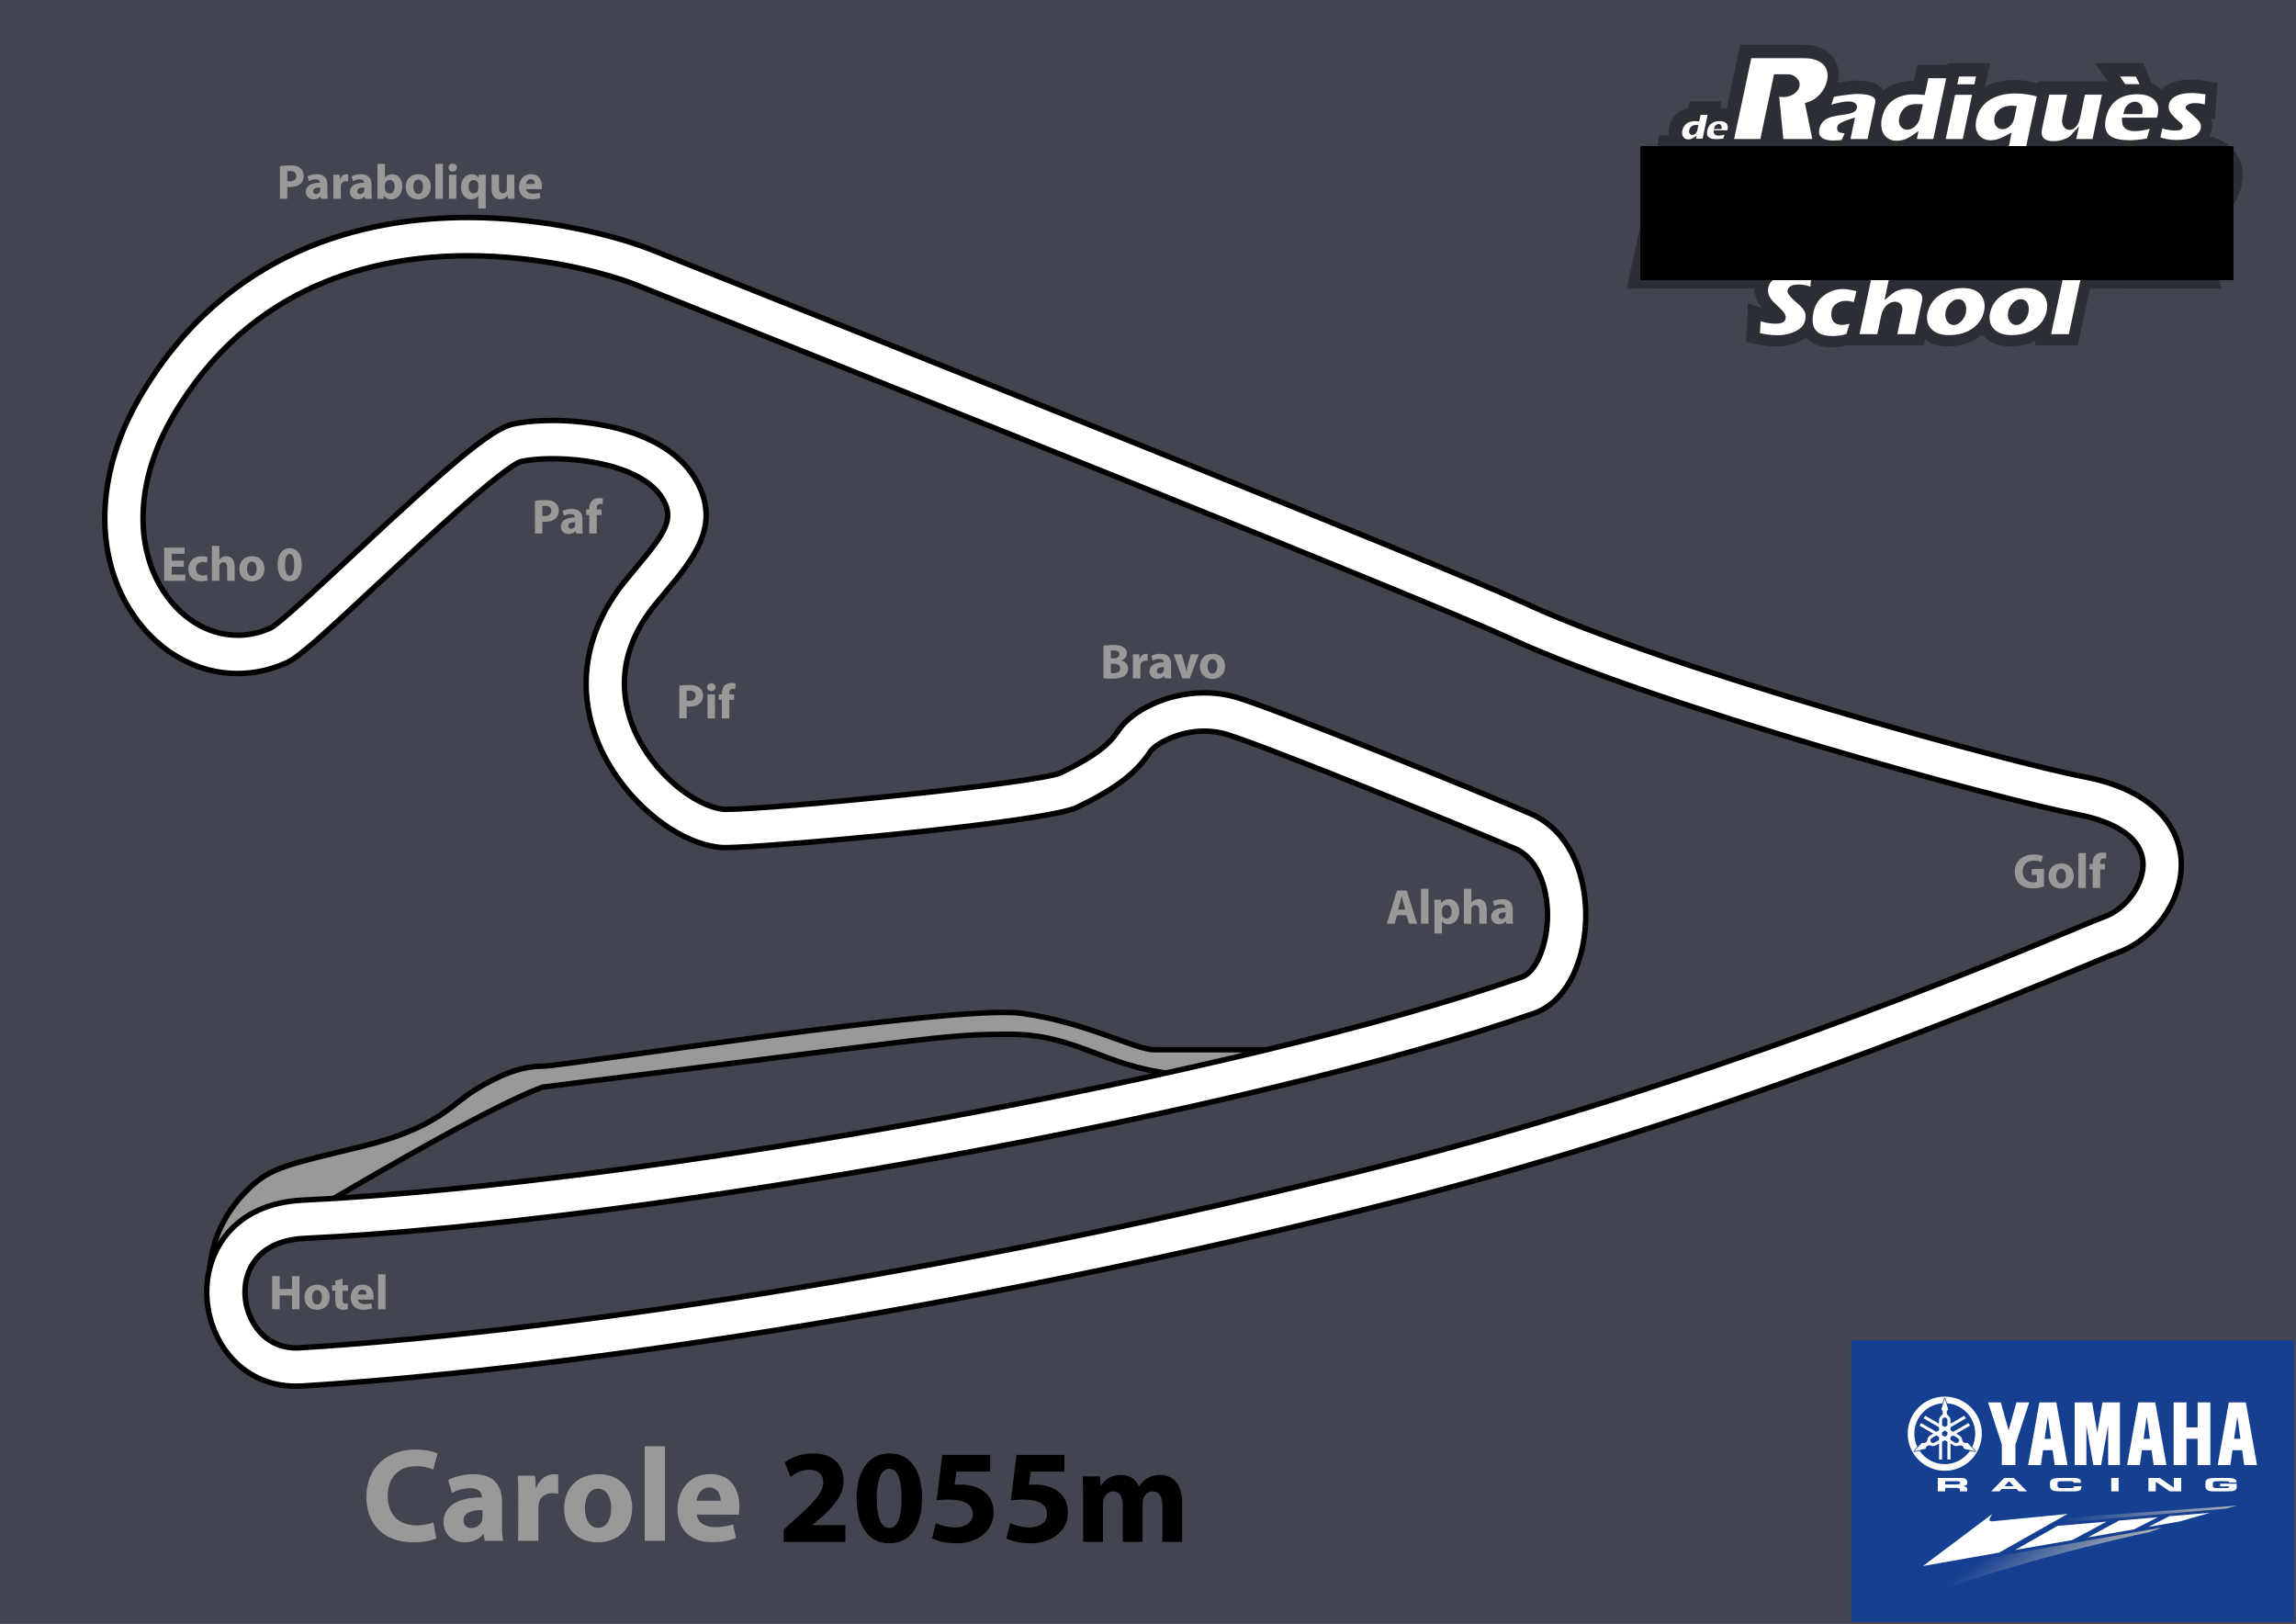<?xml version="1.0" encoding="utf-8"?>
<svg xmlns="http://www.w3.org/2000/svg" width="840px" height="594px" viewBox="0 0 840 594" xmlns:bx="https://boxy-svg.com">
  <rect x="0" y="0" width="840" height="594" fill="#808080" stroke="none"/>
  <defs>
    <clipPath id="clippath29" transform="">
      <path d="M 0 594 L 840 594 L 840 0 L 0 0 Z" style="fill: none; clip-rule: nonzero;"/>
    </clipPath>
    <clipPath id="clip-1" transform="">
      <path d="M 0 594 L 840 594 L 840 0 L 0 0 Z" style="fill: none; clip-rule: nonzero;"/>
    </clipPath>
    <clipPath id="clippath30" transform="">
      <path d="M 685.388 99.941 L 681.771 97.885 L 745.865 103.433 L 749.993 104.513 Z" style="fill: none; clip-rule: nonzero;"/>
    </clipPath>
    <linearGradient id="shading0" gradientUnits="userSpaceOnUse" x1="0" y1="0" x2="1" y2="0">
      <stop offset="0" style="stop-color: rgb(21, 63, 144);"/>
      <stop offset="0.076" style="stop-color: rgb(23, 65, 145);"/>
      <stop offset="1" style="stop-color: rgb(178, 181, 183);"/>
    </linearGradient>
    <clipPath id="clippath31" transform="">
      <path d="M 0 594 L 840 594 L 840 0 L 0 0 Z" style="fill: none; clip-rule: nonzero;"/>
    </clipPath>
    <clipPath id="clippath32" transform="">
      <path d="M 651.985 84.183 L 632.923 70.043 C 657.475 80.977 709.461 93.211 717.757 94.789 L 717.757 94.789 L 722.625 96.541 Z" style="fill: none; clip-rule: nonzero;"/>
    </clipPath>
    <linearGradient id="shading1" gradientUnits="userSpaceOnUse" x1="0" y1="0" x2="1" y2="0">
      <stop offset="0" style="stop-color: rgb(21, 63, 144);"/>
      <stop offset="0.076" style="stop-color: rgb(23, 65, 145);"/>
      <stop offset="1" style="stop-color: rgb(178, 181, 183);"/>
    </linearGradient>
    <clipPath id="clip-2" transform="">
      <path d="M 0 595.275 L 841.89 595.275 L 841.89 0 L 0 0 Z" style="fill: none; clip-rule: nonzero;"/>
    </clipPath>
    <clipPath id="clip-3" transform="">
      <path d="M 0 595.275 L 841.89 595.275 L 841.89 0 L 0 0 Z" style="fill: none; clip-rule: nonzero;"/>
    </clipPath>
    <clipPath id="clip-4" transform="" style="clip-path: url(&quot;#clip-5&quot;);">
      <rect x="82.451" y="199.524" width="683.12" height="155.12" style="clip-rule: nonzero;"/>
    </clipPath>
    <clipPath id="clip-5" transform="" style="clip-path: url(&quot;#clip-3&quot;);">
      <rect x="83.451" y="200.524" width="681.12" height="153.12" style="clip-rule: nonzero;"/>
    </clipPath>
    <clipPath id="clip-6" transform="" style="clip-path: url(&quot;#clip-5&quot;);">
      <rect x="85.451" y="202.677" width="677.056" height="148.967" style="clip-rule: nonzero;"/>
    </clipPath>
    <bx:export>
      <bx:file format="png" path="plan-circuit-carole.png"/>
    </bx:export>
  </defs>
  <g class="page-1" transform="matrix(1, 0, 0, -1, 0, 594)">
    <path d="M 0 0 L 840 0 L 840 594 L 0 594 Z" style="fill-opacity: 1; fill: rgb(66, 69, 79);">
      <title>background</title>
    </path>
    <g transform="" style="">
      <title>Carole</title>
      <path d="M 0.538 -0.138 C 0.507 -0.125 0.457 -0.116 0.41 -0.116 C 0.275 -0.116 0.195 -0.201 0.195 -0.336 C 0.195 -0.487 0.289 -0.56 0.409 -0.56 C 0.464 -0.56 0.507 -0.548 0.537 -0.535 L 0.569 -0.655 C 0.542 -0.669 0.482 -0.685 0.403 -0.685 C 0.199 -0.685 0.035 -0.558 0.035 -0.328 C 0.035 -0.135 0.155 0.011 0.388 0.011 C 0.469 0.011 0.533 -0.005 0.56 -0.018 Z M 1.053 -0.289 C 1.053 -0.404 1.002 -0.5 0.839 -0.5 C 0.75 -0.5 0.683 -0.475 0.649 -0.456 L 0.677 -0.359 C 0.709 -0.378 0.762 -0.395 0.812 -0.395 C 0.887 -0.395 0.901 -0.358 0.901 -0.332 L 0.901 -0.326 C 0.728 -0.326 0.614 -0.266 0.614 -0.139 C 0.614 -0.061 0.673 0.011 0.772 0.011 C 0.83 0.011 0.88 -0.01 0.912 -0.049 L 0.915 -0.049 L 0.924 0 L 1.061 0 C 1.055 -0.027 1.053 -0.072 1.053 -0.118 Z M 0.906 -0.178 C 0.906 -0.169 0.905 -0.16 0.903 -0.152 C 0.893 -0.121 0.861 -0.096 0.824 -0.096 C 0.79 -0.096 0.764 -0.115 0.764 -0.154 C 0.764 -0.212 0.826 -0.231 0.906 -0.231 Z M 1.174 0 L 1.326 0 L 1.326 -0.247 C 1.326 -0.26 1.327 -0.271 1.329 -0.281 C 1.339 -0.329 1.377 -0.358 1.433 -0.358 C 1.45 -0.358 1.462 -0.356 1.475 -0.354 L 1.475 -0.497 C 1.464 -0.499 1.457 -0.5 1.443 -0.5 C 1.395 -0.5 1.336 -0.47 1.311 -0.398 L 1.307 -0.398 L 1.301 -0.489 L 1.171 -0.489 C 1.174 -0.447 1.175 -0.4 1.175 -0.328 Z M 1.773 0.011 C 1.903 0.011 2.03 -0.071 2.03 -0.249 C 2.03 -0.397 1.93 -0.5 1.781 -0.5 C 1.623 -0.5 1.519 -0.399 1.519 -0.241 C 1.519 -0.083 1.629 0.011 1.772 0.011 Z M 1.774 -0.098 C 1.71 -0.098 1.675 -0.161 1.675 -0.244 C 1.675 -0.317 1.703 -0.391 1.775 -0.391 C 1.844 -0.391 1.872 -0.317 1.872 -0.245 C 1.872 -0.157 1.835 -0.098 1.775 -0.098 Z M 2.124 0 L 2.276 0 L 2.276 -0.71 L 2.124 -0.71 Z M 2.83 -0.196 C 2.832 -0.208 2.835 -0.231 2.835 -0.257 C 2.835 -0.378 2.775 -0.501 2.617 -0.501 C 2.448 -0.501 2.37 -0.364 2.37 -0.24 C 2.37 -0.086 2.465 0.01 2.631 0.01 C 2.697 0.01 2.758 0 2.808 -0.021 L 2.788 -0.124 C 2.747 -0.11 2.705 -0.103 2.653 -0.103 C 2.582 -0.103 2.52 -0.133 2.515 -0.197 Z M 2.514 -0.301 C 2.518 -0.341 2.544 -0.4 2.609 -0.4 C 2.678 -0.4 2.694 -0.337 2.694 -0.301 Z" transform="matrix(48.748, 0, 0, -48.748, 132.334, 30.373)" style="fill: rgb(153, 153, 153); text-wrap-mode: nowrap;"/>
      <path d="M 0.504 0 L 0.504 -0.125 L 0.258 -0.125 L 0.258 -0.127 L 0.318 -0.177 C 0.413 -0.261 0.491 -0.348 0.491 -0.457 C 0.491 -0.575 0.411 -0.661 0.263 -0.661 C 0.176 -0.661 0.099 -0.631 0.051 -0.594 L 0.094 -0.486 C 0.128 -0.511 0.177 -0.539 0.233 -0.539 C 0.308 -0.539 0.339 -0.497 0.339 -0.444 C 0.338 -0.368 0.269 -0.295 0.126 -0.167 L 0.043 -0.092 L 0.043 0 Z M 0.832 0.011 C 0.996 0.011 1.077 -0.128 1.077 -0.328 C 1.077 -0.506 1.008 -0.661 0.835 -0.661 C 0.667 -0.661 0.588 -0.513 0.588 -0.324 C 0.589 -0.14 0.663 0.011 0.831 0.011 Z M 0.832 -0.104 C 0.774 -0.104 0.738 -0.176 0.739 -0.326 C 0.739 -0.473 0.775 -0.546 0.832 -0.546 C 0.893 -0.546 0.924 -0.47 0.924 -0.326 C 0.924 -0.178 0.892 -0.104 0.833 -0.104 Z M 1.586 -0.65 L 1.228 -0.65 L 1.186 -0.31 C 1.212 -0.314 1.237 -0.316 1.273 -0.316 C 1.403 -0.316 1.456 -0.275 1.456 -0.207 C 1.456 -0.138 1.389 -0.108 1.326 -0.108 C 1.267 -0.108 1.208 -0.126 1.18 -0.14 L 1.152 -0.026 C 1.188 -0.007 1.254 0.011 1.333 0.011 C 1.508 0.011 1.612 -0.096 1.612 -0.217 C 1.612 -0.294 1.582 -0.348 1.533 -0.381 C 1.488 -0.414 1.424 -0.428 1.362 -0.428 C 1.346 -0.428 1.334 -0.427 1.32 -0.426 L 1.334 -0.525 L 1.586 -0.525 Z M 2.141 -0.65 L 1.783 -0.65 L 1.741 -0.31 C 1.767 -0.314 1.792 -0.316 1.828 -0.316 C 1.958 -0.316 2.011 -0.275 2.011 -0.207 C 2.011 -0.138 1.944 -0.108 1.881 -0.108 C 1.822 -0.108 1.763 -0.126 1.735 -0.14 L 1.707 -0.026 C 1.743 -0.007 1.809 0.011 1.888 0.011 C 2.063 0.011 2.167 -0.096 2.167 -0.217 C 2.167 -0.294 2.137 -0.348 2.088 -0.381 C 2.043 -0.414 1.979 -0.428 1.917 -0.428 C 1.901 -0.428 1.889 -0.427 1.875 -0.426 L 1.889 -0.525 L 2.141 -0.525 Z M 2.281 0 L 2.429 0 L 2.429 -0.284 C 2.429 -0.297 2.43 -0.311 2.435 -0.323 C 2.444 -0.347 2.467 -0.377 2.506 -0.377 C 2.555 -0.377 2.577 -0.335 2.577 -0.274 L 2.577 0 L 2.725 0 L 2.725 -0.286 C 2.725 -0.298 2.727 -0.313 2.73 -0.324 C 2.741 -0.353 2.765 -0.377 2.801 -0.377 C 2.85 -0.377 2.873 -0.336 2.873 -0.265 L 2.873 0 L 3.021 0 L 3.021 -0.288 C 3.021 -0.434 2.95 -0.5 2.856 -0.5 C 2.82 -0.5 2.79 -0.491 2.763 -0.476 C 2.739 -0.462 2.718 -0.442 2.699 -0.416 L 2.697 -0.416 C 2.676 -0.467 2.627 -0.5 2.563 -0.5 C 2.48 -0.5 2.436 -0.454 2.415 -0.422 L 2.412 -0.422 L 2.406 -0.489 L 2.277 -0.489 C 2.279 -0.445 2.281 -0.394 2.281 -0.333 Z" transform="matrix(48.96, 0, 0, -48.96, 284.603, 30)" style="text-wrap-mode: nowrap;"/>
    </g>
    <g transform="">
      <path d="M 0 594 L 840 594 L 840 0 L 0 0 Z" style="fill: none;"/>
    </g>
    <g transform="">
      <path d="M 0 594 L 840 594 L 840 0 L 0 0 Z" style="fill: none;"/>
    </g>
    <g transform="">
      <path d="M 0 594 L 840 594 L 840 0 L 0 0 Z" style="fill: none;"/>
    </g>
    <g transform="">
      <path d="M 0 594 L 840 594 L 840 0 L 0 0 Z" style="fill: none;"/>
    </g>
    <g transform="">
      <path d="M 0.066 0 L 0.217 0 L 0.217 -0.242 C 0.231 -0.239 0.249 -0.238 0.269 -0.238 C 0.359 -0.238 0.437 -0.261 0.489 -0.309 C 0.529 -0.346 0.55 -0.402 0.55 -0.469 C 0.55 -0.535 0.522 -0.591 0.479 -0.624 C 0.434 -0.661 0.366 -0.679 0.272 -0.679 C 0.179 -0.679 0.113 -0.673 0.066 -0.665 Z M 0.217 -0.558 C 0.228 -0.561 0.249 -0.563 0.28 -0.563 C 0.357 -0.563 0.399 -0.526 0.399 -0.464 C 0.399 -0.396 0.349 -0.355 0.268 -0.355 C 0.246 -0.355 0.23 -0.356 0.217 -0.359 Z M 0.792 0 L 0.792 -0.489 L 0.64 -0.489 L 0.64 0 Z M 0.716 -0.553 C 0.769 -0.553 0.802 -0.589 0.802 -0.634 C 0.801 -0.68 0.769 -0.715 0.717 -0.715 C 0.665 -0.715 0.631 -0.68 0.631 -0.634 C 0.631 -0.589 0.664 -0.553 0.715 -0.553 Z M 1.084 0 L 1.084 -0.377 L 1.181 -0.377 L 1.181 -0.489 L 1.083 -0.489 L 1.083 -0.514 C 1.083 -0.562 1.104 -0.601 1.154 -0.601 C 1.174 -0.601 1.19 -0.598 1.203 -0.594 L 1.209 -0.711 C 1.188 -0.716 1.162 -0.721 1.129 -0.721 C 1.084 -0.721 1.032 -0.708 0.993 -0.672 C 0.95 -0.632 0.932 -0.567 0.932 -0.508 L 0.932 -0.489 L 0.867 -0.489 L 0.867 -0.377 L 0.932 -0.377 L 0.932 0 Z" transform="matrix(18, 0, 0, -18, 247.323, 331.221)" style="fill: rgb(153, 153, 153); text-wrap-mode: nowrap;"/>
      <path d="M -2.867 -3.757 L -2.716 -3.757 L -2.716 -3.999 C -2.702 -3.996 -2.684 -3.995 -2.664 -3.995 C -2.574 -3.995 -2.496 -4.018 -2.444 -4.066 C -2.404 -4.103 -2.383 -4.159 -2.383 -4.226 C -2.383 -4.292 -2.411 -4.348 -2.454 -4.381 C -2.499 -4.418 -2.567 -4.436 -2.661 -4.436 C -2.754 -4.436 -2.82 -4.43 -2.867 -4.422 Z M -2.716 -4.315 C -2.705 -4.318 -2.684 -4.32 -2.653 -4.32 C -2.576 -4.32 -2.534 -4.283 -2.534 -4.221 C -2.534 -4.153 -2.584 -4.112 -2.665 -4.112 C -2.687 -4.112 -2.703 -4.113 -2.716 -4.116 Z M -1.902 -4.046 C -1.902 -4.161 -1.953 -4.257 -2.116 -4.257 C -2.205 -4.257 -2.272 -4.232 -2.306 -4.213 L -2.278 -4.116 C -2.246 -4.135 -2.193 -4.152 -2.143 -4.152 C -2.068 -4.152 -2.054 -4.115 -2.054 -4.089 L -2.054 -4.083 C -2.227 -4.083 -2.341 -4.023 -2.341 -3.896 C -2.341 -3.818 -2.282 -3.746 -2.183 -3.746 C -2.125 -3.746 -2.075 -3.767 -2.043 -3.806 L -2.04 -3.806 L -2.031 -3.757 L -1.894 -3.757 C -1.9 -3.784 -1.902 -3.829 -1.902 -3.875 Z M -2.049 -3.935 C -2.049 -3.926 -2.05 -3.917 -2.052 -3.909 C -2.062 -3.878 -2.094 -3.853 -2.131 -3.853 C -2.165 -3.853 -2.191 -3.872 -2.191 -3.911 C -2.191 -3.969 -2.129 -3.988 -2.049 -3.988 Z M -1.611 -3.757 L -1.611 -4.134 L -1.514 -4.134 L -1.514 -4.246 L -1.612 -4.246 L -1.612 -4.271 C -1.612 -4.319 -1.591 -4.358 -1.541 -4.358 C -1.521 -4.358 -1.505 -4.355 -1.492 -4.351 L -1.486 -4.468 C -1.507 -4.473 -1.533 -4.478 -1.566 -4.478 C -1.611 -4.478 -1.663 -4.465 -1.702 -4.429 C -1.745 -4.389 -1.763 -4.324 -1.763 -4.265 L -1.763 -4.246 L -1.828 -4.246 L -1.828 -4.134 L -1.763 -4.134 L -1.763 -3.757 Z" transform="matrix(18, 0, 0, -18, 247.323, 331.221)" style="fill: rgb(153, 153, 153); text-wrap-mode: nowrap;"/>
      <path d="M -10.003 -3.205 L -10.251 -3.205 L -10.251 -3.345 L -9.988 -3.345 L -9.988 -3.47 L -10.403 -3.47 L -10.403 -2.796 L -9.974 -2.796 L -9.974 -2.921 L -10.251 -2.921 L -10.251 -3.081 L -10.003 -3.081 Z M -9.536 -2.92 C -9.559 -2.91 -9.587 -2.904 -9.623 -2.904 C -9.697 -2.904 -9.757 -2.952 -9.757 -3.042 C -9.758 -3.122 -9.706 -3.179 -9.626 -3.179 C -9.586 -3.179 -9.559 -3.172 -9.541 -3.164 L -9.517 -3.277 C -9.549 -3.289 -9.593 -3.296 -9.633 -3.296 C -9.815 -3.296 -9.913 -3.179 -9.913 -3.036 C -9.913 -2.882 -9.812 -2.785 -9.654 -2.785 C -9.596 -2.785 -9.545 -2.795 -9.518 -2.808 Z M -9.434 -2.796 L -9.282 -2.796 L -9.282 -3.086 C -9.282 -3.097 -9.281 -3.11 -9.277 -3.119 C -9.266 -3.147 -9.241 -3.173 -9.201 -3.173 C -9.144 -3.173 -9.122 -3.129 -9.122 -3.065 L -9.122 -2.796 L -8.97 -2.796 L -8.97 -3.081 C -8.97 -3.229 -9.044 -3.296 -9.141 -3.296 C -9.169 -3.296 -9.197 -3.289 -9.22 -3.277 C -9.244 -3.265 -9.264 -3.248 -9.28 -3.226 L -9.282 -3.226 L -9.282 -3.506 L -9.434 -3.506 Z M -8.622 -2.785 C -8.492 -2.785 -8.365 -2.867 -8.365 -3.045 C -8.365 -3.193 -8.465 -3.296 -8.614 -3.296 C -8.772 -3.296 -8.876 -3.195 -8.876 -3.037 C -8.876 -2.879 -8.766 -2.785 -8.623 -2.785 Z M -8.621 -2.894 C -8.685 -2.894 -8.72 -2.957 -8.72 -3.04 C -8.72 -3.113 -8.692 -3.187 -8.62 -3.187 C -8.551 -3.187 -8.523 -3.113 -8.523 -3.041 C -8.523 -2.953 -8.56 -2.894 -8.62 -2.894 Z M -7.853 -2.785 C -7.689 -2.785 -7.608 -2.924 -7.608 -3.124 C -7.608 -3.302 -7.677 -3.457 -7.85 -3.457 C -8.018 -3.457 -8.097 -3.309 -8.097 -3.12 C -8.096 -2.936 -8.022 -2.785 -7.854 -2.785 Z M -7.853 -2.9 C -7.911 -2.9 -7.947 -2.972 -7.946 -3.122 C -7.946 -3.269 -7.91 -3.342 -7.853 -3.342 C -7.792 -3.342 -7.761 -3.266 -7.761 -3.122 C -7.761 -2.974 -7.793 -2.9 -7.852 -2.9 Z" transform="matrix(18, 0, 0, -18, 247.323, 331.221)" style="fill: rgb(153, 153, 153); text-wrap-mode: nowrap;"/>
      <path d="M -8.051 -10.559 L -7.9 -10.559 L -7.9 -10.801 C -7.886 -10.798 -7.868 -10.797 -7.848 -10.797 C -7.758 -10.797 -7.68 -10.82 -7.628 -10.868 C -7.588 -10.905 -7.567 -10.961 -7.567 -11.028 C -7.567 -11.094 -7.595 -11.15 -7.638 -11.183 C -7.683 -11.22 -7.751 -11.238 -7.845 -11.238 C -7.938 -11.238 -8.004 -11.232 -8.051 -11.224 Z M -7.9 -11.117 C -7.889 -11.12 -7.868 -11.122 -7.837 -11.122 C -7.76 -11.122 -7.718 -11.085 -7.718 -11.023 C -7.718 -10.955 -7.768 -10.914 -7.849 -10.914 C -7.871 -10.914 -7.887 -10.915 -7.9 -10.918 Z M -7.086 -10.848 C -7.086 -10.963 -7.137 -11.059 -7.3 -11.059 C -7.389 -11.059 -7.456 -11.034 -7.49 -11.015 L -7.462 -10.918 C -7.43 -10.937 -7.377 -10.954 -7.327 -10.954 C -7.252 -10.954 -7.238 -10.917 -7.238 -10.891 L -7.238 -10.885 C -7.411 -10.885 -7.525 -10.825 -7.525 -10.698 C -7.525 -10.62 -7.466 -10.548 -7.367 -10.548 C -7.309 -10.548 -7.259 -10.569 -7.227 -10.608 L -7.224 -10.608 L -7.215 -10.559 L -7.078 -10.559 C -7.084 -10.586 -7.086 -10.631 -7.086 -10.677 Z M -7.233 -10.737 C -7.233 -10.728 -7.234 -10.719 -7.236 -10.711 C -7.246 -10.68 -7.278 -10.655 -7.315 -10.655 C -7.349 -10.655 -7.375 -10.674 -7.375 -10.713 C -7.375 -10.771 -7.313 -10.79 -7.233 -10.79 Z M -6.965 -10.559 L -6.813 -10.559 L -6.813 -10.806 C -6.813 -10.819 -6.812 -10.83 -6.81 -10.84 C -6.8 -10.888 -6.762 -10.917 -6.706 -10.917 C -6.689 -10.917 -6.677 -10.915 -6.664 -10.913 L -6.664 -11.056 C -6.675 -11.058 -6.682 -11.059 -6.696 -11.059 C -6.744 -11.059 -6.803 -11.029 -6.828 -10.957 L -6.832 -10.957 L -6.838 -11.048 L -6.968 -11.048 C -6.965 -11.006 -6.964 -10.959 -6.964 -10.887 Z M -6.189 -10.848 C -6.189 -10.963 -6.24 -11.059 -6.403 -11.059 C -6.492 -11.059 -6.559 -11.034 -6.593 -11.015 L -6.565 -10.918 C -6.533 -10.937 -6.48 -10.954 -6.43 -10.954 C -6.355 -10.954 -6.341 -10.917 -6.341 -10.891 L -6.341 -10.885 C -6.514 -10.885 -6.628 -10.825 -6.628 -10.698 C -6.628 -10.62 -6.569 -10.548 -6.47 -10.548 C -6.412 -10.548 -6.362 -10.569 -6.33 -10.608 L -6.327 -10.608 L -6.318 -10.559 L -6.181 -10.559 C -6.187 -10.586 -6.189 -10.631 -6.189 -10.677 Z M -6.336 -10.737 C -6.336 -10.728 -6.337 -10.719 -6.339 -10.711 C -6.349 -10.68 -6.381 -10.655 -6.418 -10.655 C -6.452 -10.655 -6.478 -10.674 -6.478 -10.713 C -6.478 -10.771 -6.416 -10.79 -6.336 -10.79 Z M -6.068 -10.705 C -6.068 -10.65 -6.07 -10.591 -6.072 -10.559 L -5.943 -10.559 L -5.937 -10.627 L -5.935 -10.627 C -5.901 -10.569 -5.845 -10.548 -5.788 -10.548 C -5.676 -10.548 -5.565 -10.636 -5.565 -10.812 C -5.564 -10.962 -5.649 -11.059 -5.766 -11.059 C -5.834 -11.059 -5.885 -11.032 -5.914 -10.99 L -5.916 -10.99 L -5.916 -11.269 L -6.068 -11.269 Z M -5.916 -10.839 C -5.916 -10.849 -5.915 -10.858 -5.913 -10.867 C -5.903 -10.911 -5.865 -10.942 -5.824 -10.942 C -5.753 -10.942 -5.719 -10.882 -5.719 -10.806 C -5.719 -10.718 -5.759 -10.668 -5.824 -10.668 C -5.868 -10.668 -5.903 -10.7 -5.913 -10.74 C -5.915 -10.748 -5.916 -10.757 -5.916 -10.767 Z M -5.241 -10.548 C -5.111 -10.548 -4.984 -10.63 -4.984 -10.808 C -4.984 -10.956 -5.084 -11.059 -5.233 -11.059 C -5.391 -11.059 -5.495 -10.958 -5.495 -10.8 C -5.495 -10.642 -5.385 -10.548 -5.242 -10.548 Z M -5.24 -10.657 C -5.304 -10.657 -5.339 -10.72 -5.339 -10.803 C -5.339 -10.876 -5.311 -10.95 -5.239 -10.95 C -5.17 -10.95 -5.142 -10.876 -5.142 -10.804 C -5.142 -10.716 -5.179 -10.657 -5.239 -10.657 Z M -4.89 -10.559 L -4.738 -10.559 L -4.738 -11.269 L -4.89 -11.269 Z M -4.464 -10.559 L -4.464 -11.048 L -4.616 -11.048 L -4.616 -10.559 Z M -4.54 -11.112 C -4.487 -11.112 -4.454 -11.148 -4.454 -11.193 C -4.455 -11.239 -4.487 -11.274 -4.539 -11.274 C -4.591 -11.274 -4.625 -11.239 -4.625 -11.193 C -4.625 -11.148 -4.592 -11.112 -4.541 -11.112 Z M -4.02 -10.361 L -3.868 -10.361 L -3.868 -10.901 C -3.868 -10.952 -3.866 -11.001 -3.865 -11.048 L -4.011 -11.048 L -4.015 -10.991 L -4.017 -10.991 C -4.045 -11.036 -4.091 -11.059 -4.154 -11.059 C -4.259 -11.059 -4.37 -10.972 -4.37 -10.797 C -4.37 -10.642 -4.274 -10.548 -4.168 -10.548 C -4.102 -10.548 -4.053 -10.574 -4.022 -10.621 L -4.02 -10.621 Z M -4.02 -10.77 C -4.02 -10.76 -4.021 -10.747 -4.024 -10.737 C -4.034 -10.697 -4.069 -10.668 -4.112 -10.668 C -4.176 -10.668 -4.216 -10.721 -4.216 -10.803 C -4.216 -10.882 -4.18 -10.94 -4.111 -10.94 C -4.064 -10.94 -4.031 -10.907 -4.023 -10.867 C -4.021 -10.86 -4.02 -10.851 -4.02 -10.843 Z M -3.286 -11.048 L -3.438 -11.048 L -3.438 -10.757 C -3.438 -10.744 -3.44 -10.733 -3.444 -10.724 C -3.453 -10.7 -3.478 -10.671 -3.52 -10.671 C -3.574 -10.671 -3.597 -10.714 -3.597 -10.785 L -3.597 -11.048 L -3.749 -11.048 L -3.749 -10.761 C -3.749 -10.61 -3.677 -10.548 -3.577 -10.548 C -3.489 -10.548 -3.443 -10.598 -3.424 -10.628 L -3.421 -10.628 L -3.414 -10.559 L -3.282 -10.559 C -3.284 -10.6 -3.286 -10.652 -3.286 -10.716 Z M -2.732 -10.755 C -2.73 -10.767 -2.727 -10.79 -2.727 -10.816 C -2.727 -10.937 -2.787 -11.06 -2.945 -11.06 C -3.114 -11.06 -3.192 -10.923 -3.192 -10.799 C -3.192 -10.645 -3.097 -10.549 -2.931 -10.549 C -2.865 -10.549 -2.804 -10.559 -2.754 -10.58 L -2.774 -10.683 C -2.815 -10.669 -2.857 -10.662 -2.909 -10.662 C -2.98 -10.662 -3.042 -10.692 -3.047 -10.756 Z M -3.048 -10.86 C -3.044 -10.9 -3.018 -10.959 -2.953 -10.959 C -2.884 -10.959 -2.868 -10.896 -2.868 -10.86 Z" transform="matrix(18, 0, 0, -18, 247.323, 331.221)" style="fill: rgb(153, 153, 153); text-wrap-mode: nowrap;"/>
      <path d="M 8.688 -0.816 C 8.722 -0.811 8.778 -0.806 8.853 -0.806 C 8.987 -0.806 9.069 -0.828 9.118 -0.867 C 9.16 -0.9 9.188 -0.948 9.188 -1.01 C 9.188 -1.097 9.131 -1.156 9.054 -1.176 L 9.054 -1.178 C 9.129 -1.207 9.164 -1.262 9.164 -1.321 C 9.164 -1.383 9.131 -1.429 9.084 -1.454 C 9.035 -1.483 8.978 -1.492 8.885 -1.492 C 8.808 -1.492 8.728 -1.485 8.688 -1.477 Z M 8.839 -1.376 C 8.851 -1.379 8.87 -1.381 8.904 -1.381 C 8.973 -1.381 9.012 -1.354 9.012 -1.303 C 9.012 -1.253 8.97 -1.22 8.889 -1.22 L 8.839 -1.22 Z M 8.839 -1.111 L 8.891 -1.111 C 8.967 -1.111 9.028 -1.084 9.028 -1.016 C 9.028 -0.945 8.967 -0.918 8.898 -0.918 C 8.872 -0.918 8.854 -0.918 8.839 -0.921 Z M 9.287 -0.813 L 9.439 -0.813 L 9.439 -1.06 C 9.439 -1.073 9.44 -1.084 9.442 -1.094 C 9.452 -1.142 9.49 -1.171 9.546 -1.171 C 9.563 -1.171 9.575 -1.169 9.588 -1.167 L 9.588 -1.31 C 9.577 -1.312 9.57 -1.313 9.556 -1.313 C 9.508 -1.313 9.449 -1.283 9.424 -1.211 L 9.42 -1.211 L 9.414 -1.302 L 9.284 -1.302 C 9.287 -1.26 9.288 -1.213 9.288 -1.141 Z M 10.063 -1.102 C 10.063 -1.217 10.012 -1.313 9.849 -1.313 C 9.76 -1.313 9.693 -1.288 9.659 -1.269 L 9.687 -1.172 C 9.719 -1.191 9.772 -1.208 9.822 -1.208 C 9.897 -1.208 9.911 -1.171 9.911 -1.145 L 9.911 -1.139 C 9.738 -1.139 9.624 -1.079 9.624 -0.952 C 9.624 -0.874 9.683 -0.802 9.782 -0.802 C 9.84 -0.802 9.89 -0.823 9.922 -0.862 L 9.925 -0.862 L 9.934 -0.813 L 10.071 -0.813 C 10.065 -0.84 10.063 -0.885 10.063 -0.931 Z M 9.916 -0.991 C 9.916 -0.982 9.915 -0.973 9.913 -0.965 C 9.903 -0.934 9.871 -0.909 9.834 -0.909 C 9.8 -0.909 9.774 -0.928 9.774 -0.967 C 9.774 -1.025 9.836 -1.044 9.916 -1.044 Z M 10.113 -1.302 L 10.291 -0.813 L 10.443 -0.813 L 10.625 -1.302 L 10.465 -1.302 L 10.402 -1.075 C 10.391 -1.033 10.383 -0.996 10.375 -0.956 L 10.372 -0.956 C 10.364 -0.995 10.356 -1.034 10.344 -1.075 L 10.278 -1.302 Z M 10.902 -0.802 C 11.032 -0.802 11.159 -0.884 11.159 -1.062 C 11.159 -1.21 11.059 -1.313 10.91 -1.313 C 10.752 -1.313 10.648 -1.212 10.648 -1.054 C 10.648 -0.896 10.758 -0.802 10.901 -0.802 Z M 10.903 -0.911 C 10.839 -0.911 10.804 -0.974 10.804 -1.057 C 10.804 -1.13 10.832 -1.204 10.904 -1.204 C 10.973 -1.204 11.001 -1.13 11.001 -1.058 C 11.001 -0.97 10.964 -0.911 10.904 -0.911 Z" transform="matrix(18, 0, 0, -18, 247.323, 331.221)" style="fill: rgb(153, 153, 153); text-wrap-mode: nowrap;"/>
      <path d="M 14.847 4 L 14.899 4.173 L 15.063 4.173 L 14.853 3.499 L 14.654 3.499 L 14.448 4.173 L 14.606 4.173 L 14.653 4 Z M 14.675 3.886 L 14.716 3.743 C 14.726 3.704 14.737 3.653 14.746 3.613 L 14.749 3.613 C 14.759 3.652 14.771 3.703 14.782 3.743 L 14.824 3.886 Z M 15.142 4.173 L 15.294 4.173 L 15.294 3.463 L 15.142 3.463 Z M 15.416 4.371 L 15.568 4.371 L 15.568 4.128 L 15.57 4.128 C 15.592 4.16 15.638 4.184 15.697 4.184 C 15.806 4.184 15.919 4.1 15.919 3.922 C 15.919 3.766 15.823 3.673 15.716 3.673 C 15.645 3.673 15.589 3.701 15.553 3.752 L 15.551 3.752 L 15.544 3.684 L 15.412 3.684 C 15.414 3.73 15.416 3.784 15.416 3.848 Z M 15.568 3.896 C 15.568 3.887 15.569 3.877 15.571 3.869 C 15.581 3.824 15.619 3.792 15.662 3.792 C 15.73 3.792 15.765 3.851 15.765 3.929 C 15.765 4.012 15.726 4.067 15.66 4.067 C 15.616 4.067 15.581 4.036 15.571 3.995 C 15.569 3.985 15.568 3.975 15.568 3.963 Z M 16.014 4.173 L 16.166 4.173 L 16.166 3.883 C 16.166 3.872 16.167 3.859 16.171 3.85 C 16.182 3.822 16.207 3.796 16.247 3.796 C 16.304 3.796 16.326 3.84 16.326 3.904 L 16.326 4.173 L 16.478 4.173 L 16.478 3.888 C 16.478 3.74 16.404 3.673 16.307 3.673 C 16.279 3.673 16.251 3.68 16.228 3.692 C 16.204 3.704 16.184 3.721 16.168 3.743 L 16.166 3.743 L 16.166 3.463 L 16.014 3.463 Z M 17.007 3.884 C 17.007 3.769 16.956 3.673 16.793 3.673 C 16.704 3.673 16.637 3.698 16.603 3.717 L 16.631 3.814 C 16.663 3.795 16.716 3.778 16.766 3.778 C 16.841 3.778 16.855 3.815 16.855 3.841 L 16.855 3.847 C 16.682 3.847 16.568 3.907 16.568 4.034 C 16.568 4.112 16.627 4.184 16.726 4.184 C 16.784 4.184 16.834 4.163 16.866 4.124 L 16.869 4.124 L 16.878 4.173 L 17.015 4.173 C 17.009 4.146 17.007 4.101 17.007 4.055 Z M 16.86 3.995 C 16.86 4.004 16.859 4.013 16.857 4.021 C 16.847 4.052 16.815 4.077 16.778 4.077 C 16.744 4.077 16.718 4.058 16.718 4.019 C 16.718 3.961 16.78 3.942 16.86 3.942 Z" transform="matrix(18, 0, 0, -18, 247.323, 331.221)" style="fill: rgb(153, 153, 153); text-wrap-mode: nowrap;"/>
      <path d="M -8.208 11.334 L -8.208 12.008 L -8.056 12.008 L -8.056 11.727 L -7.805 11.727 L -7.805 12.008 L -7.653 12.008 L -7.653 11.334 L -7.805 11.334 L -7.805 11.594 L -8.056 11.594 L -8.056 11.334 Z M -7.297 12.019 C -7.167 12.019 -7.04 11.937 -7.04 11.759 C -7.04 11.611 -7.14 11.508 -7.289 11.508 C -7.447 11.508 -7.551 11.609 -7.551 11.767 C -7.551 11.925 -7.441 12.019 -7.298 12.019 Z M -7.296 11.91 C -7.36 11.91 -7.395 11.847 -7.395 11.764 C -7.395 11.691 -7.367 11.617 -7.295 11.617 C -7.226 11.617 -7.198 11.691 -7.198 11.763 C -7.198 11.851 -7.235 11.91 -7.295 11.91 Z M -6.925 11.427 L -6.925 11.519 L -6.99 11.519 L -6.99 11.631 L -6.925 11.631 L -6.925 11.832 C -6.925 11.901 -6.911 11.948 -6.883 11.977 C -6.858 12.002 -6.817 12.019 -6.768 12.019 C -6.726 12.019 -6.689 12.013 -6.67 12.006 L -6.671 11.891 C -6.685 11.894 -6.695 11.895 -6.716 11.895 C -6.761 11.895 -6.776 11.868 -6.776 11.809 L -6.776 11.631 L -6.667 11.631 L -6.667 11.519 L -6.776 11.519 L -6.776 11.386 Z M -6.152 11.812 C -6.15 11.8 -6.147 11.777 -6.147 11.751 C -6.147 11.63 -6.207 11.507 -6.365 11.507 C -6.534 11.507 -6.612 11.644 -6.612 11.768 C -6.612 11.922 -6.517 12.018 -6.351 12.018 C -6.285 12.018 -6.224 12.008 -6.174 11.987 L -6.194 11.884 C -6.235 11.898 -6.277 11.905 -6.329 11.905 C -6.4 11.905 -6.462 11.875 -6.467 11.811 Z M -6.468 11.707 C -6.464 11.667 -6.438 11.608 -6.373 11.608 C -6.304 11.608 -6.288 11.671 -6.288 11.707 Z M -6.056 12.008 L -5.904 12.008 L -5.904 11.298 L -6.056 11.298 Z" transform="matrix(18, 0, 0, -18, 247.323, 331.221)" style="fill: rgb(153, 153, 153); text-wrap-mode: nowrap;"/>
      <path d="M 27.805 3.061 L 27.554 3.061 L 27.554 3.18 L 27.658 3.18 L 27.658 3.322 C 27.646 3.327 27.618 3.331 27.584 3.331 C 27.459 3.331 27.371 3.25 27.371 3.11 C 27.371 2.964 27.468 2.892 27.595 2.892 C 27.669 2.892 27.714 2.904 27.751 2.921 L 27.783 2.798 C 27.75 2.783 27.683 2.766 27.596 2.766 C 27.375 2.766 27.212 2.894 27.211 3.118 C 27.211 3.217 27.245 3.305 27.306 3.364 C 27.368 3.423 27.457 3.454 27.58 3.454 C 27.669 3.454 27.758 3.432 27.805 3.416 Z M 28.151 3.458 C 28.281 3.458 28.408 3.376 28.408 3.198 C 28.408 3.05 28.308 2.947 28.159 2.947 C 28.001 2.947 27.897 3.048 27.897 3.206 C 27.897 3.364 28.007 3.458 28.15 3.458 Z M 28.152 3.349 C 28.088 3.349 28.053 3.286 28.053 3.203 C 28.053 3.13 28.081 3.056 28.153 3.056 C 28.222 3.056 28.25 3.13 28.25 3.202 C 28.25 3.29 28.213 3.349 28.153 3.349 Z M 28.502 3.447 L 28.654 3.447 L 28.654 2.737 L 28.502 2.737 Z M 28.946 3.447 L 28.946 3.07 L 29.043 3.07 L 29.043 2.958 L 28.945 2.958 L 28.945 2.933 C 28.945 2.885 28.966 2.846 29.016 2.846 C 29.036 2.846 29.052 2.849 29.065 2.853 L 29.071 2.736 C 29.05 2.731 29.024 2.726 28.991 2.726 C 28.946 2.726 28.894 2.739 28.855 2.775 C 28.812 2.815 28.794 2.88 28.794 2.939 L 28.794 2.958 L 28.729 2.958 L 28.729 3.07 L 28.794 3.07 L 28.794 3.447 Z" transform="matrix(18, 0, 0, -18, 247.323, 331.221)" style="fill: rgb(153, 153, 153); text-wrap-mode: nowrap;"/>
      <path d="M 0 594 L 840 594 L 840 0 L 0 0 Z" style="fill: none;"/>
    </g>
    <g style="clip-path: url(&quot;#clippath29&quot;);">
      <g transform="translate(76.809 123.334)">
        <path d="M 0 0 C 0 0 -3.057 19.339 14.333 36 C 22.334 43.666 28.333 44.668 55.667 51.334 C 83 58 88.333 66.666 97 72 C 105.667 77.334 113.667 80.667 121.667 80.667 C 129.667 80.667 273.001 103.333 297.001 99.999 C 321.001 96.665 338.333 86.667 345.667 86.667 L 388.333 86.667 C 397.667 86.667 376.333 72.667 376.333 72.667 C 376.333 72.667 375.333 75.333 351.334 77.999 C 327.334 80.665 316.668 92.333 292.668 92.333 C 268.563 92.333 268.07 91.26 121.667 73 C 103.668 66.332 63 42.668 43.667 31.334 C 24.333 20 0 0 0 0" style="fill: rgb(153, 153, 153); fill-opacity: 1;"/>
      </g>
    </g>
    <g style="clip-path: url(&quot;#clippath29&quot;);">
      <g transform="translate(76.809 123.334)">
        <path d="M 0 0 C 0 0 -3.057 19.339 14.333 36 C 22.334 43.666 28.333 44.668 55.667 51.334 C 83 58 88.333 66.666 97 72 C 105.667 77.334 113.667 80.667 121.667 80.667 C 129.667 80.667 273.001 103.333 297.001 99.999 C 321.001 96.665 338.333 86.667 345.667 86.667 L 388.333 86.667 C 397.667 86.667 376.333 72.667 376.333 72.667 C 376.333 72.667 375.333 75.333 351.334 77.999 C 327.334 80.665 316.668 92.333 292.668 92.333 C 268.563 92.333 268.07 91.26 121.667 73 C 103.668 66.332 63 42.668 43.667 31.334 C 24.333 20 0 0 0 0 Z" style="fill: none; stroke: rgb(0, 0, 0); stroke-opacity: 1; stroke-miterlimit: 4; stroke-width: 2px; stroke-dashoffset: 0px;"/>
      </g>
    </g>
    <g style="clip-path: url(&quot;#clippath29&quot;);">
      <g transform="translate(440.626 340.572)">
        <path d="M 0 0 C 4.303 0 8.52 -0.636 12.534 -1.891 C 29.141 -7.081 103.825 -37.452 119.237 -44.153 C 134.99 -51.002 140.035 -68.874 139.504 -83.315 C 138.886 -100.119 131.527 -113.412 120.758 -117.18 C 17.245 -153.394 -201.435 -193.431 -329.218 -199.564 C -345.606 -200.351 -351.208 -210.488 -350.985 -219.714 C -350.744 -229.725 -343.579 -240.386 -330.981 -239.585 C -245.505 -234.353 -96.405 -214.057 65.721 -172.79 C 181.637 -143.284 284.356 -100.509 318.111 -86.452 C 324.216 -83.91 327.578 -82.51 329.134 -81.965 C 337.313 -79.103 343.973 -69.705 343.387 -61.854 C 342.762 -53.48 334.15 -47.3 319.141 -44.449 C 291.434 -39.188 166.197 -5.089 112.181 19.719 C 78.989 34.963 -121.62 114.858 -187.542 141.112 C -197.025 144.889 -203.845 147.605 -207.153 148.928 C -219.774 153.977 -243.638 159.872 -269.357 159.872 C -303.097 159.872 -349.248 149.644 -377.498 100.917 C -390.094 79.191 -391.771 56.08 -381.983 39.092 C -375.48 27.805 -364.905 21.066 -353.693 21.066 C -349.56 21.066 -345.441 21.986 -341.45 23.8 C -338.256 25.488 -323.416 39.337 -311.491 50.465 C -277.04 82.614 -261.316 96.359 -253.128 98.249 C -249.266 99.14 -244.058 99.63 -238.463 99.63 C -228.831 99.63 -196.536 97.976 -185.356 76.682 C -177.051 60.863 -187.195 48.728 -197.004 36.992 C -198.342 35.392 -199.723 33.741 -201.113 32.023 C -215.559 14.179 -213.249 -2.369 -208.767 -13.108 C -201.941 -29.468 -186.239 -41.569 -175.857 -42.607 C -175.687 -42.62 -175.421 -42.622 -175.088 -42.622 C -157.675 -42.621 -61.489 -33.146 -52.567 -29.255 C -39.223 -22.796 -34.688 -18.655 -31.378 -13.689 C -26.954 -7.053 -14.453 0 0 0 M -332.315 -253.627 C -353.009 -253.627 -364.59 -236.329 -364.981 -220.05 C -365.374 -203.75 -354.675 -186.771 -329.889 -185.58 C -203.151 -179.497 13.608 -139.833 116.135 -103.965 C 121.102 -102.228 125.133 -93.129 125.513 -82.801 C 125.858 -73.423 122.96 -61.037 113.655 -56.992 C 98.806 -50.535 24.203 -20.205 8.358 -15.253 C 5.696 -14.422 2.885 -14 0 -14 C -9.69 -14 -17.995 -18.854 -19.729 -21.455 C -25.082 -29.484 -32.339 -35.019 -46.504 -41.873 C -58.377 -47.618 -160.794 -56.621 -175.088 -56.622 C -175.989 -56.622 -176.676 -56.595 -177.25 -56.537 C -193.965 -54.866 -213.485 -38.158 -221.688 -18.5 C -230.096 1.652 -226.654 22.724 -211.995 40.832 C -210.557 42.608 -209.129 44.316 -207.746 45.971 C -197.417 58.328 -194.126 63.269 -197.751 70.174 C -203.741 81.583 -223.426 85.63 -238.463 85.63 C -242.963 85.63 -247.161 85.257 -249.979 84.607 C -256.467 82.664 -286.048 55.059 -301.939 40.229 C -322.937 20.635 -331.284 13.043 -335.657 11.055 C -341.479 8.409 -347.548 7.066 -353.693 7.066 C -369.971 7.066 -385.082 16.426 -394.114 32.104 C -406.43 53.48 -404.747 81.83 -389.609 107.938 C -358.016 162.433 -306.777 173.872 -269.357 173.872 C -241.648 173.872 -215.729 167.438 -201.954 161.927 C -198.649 160.605 -191.835 157.892 -182.362 154.119 C -116.357 127.832 84.505 47.836 118.024 32.441 C 170.11 8.52 295.286 -25.67 321.752 -30.695 C 352.283 -36.492 356.816 -53.688 357.348 -60.812 C 358.413 -75.08 348.052 -90.177 333.759 -95.18 C 332.585 -95.59 328.573 -97.261 323.494 -99.376 C 289.506 -113.529 186.078 -156.601 69.174 -186.357 C -93.895 -227.864 -244.013 -248.287 -330.126 -253.56 C -330.862 -253.604 -331.594 -253.626 -332.309 -253.627 Z" style="fill: rgb(255, 255, 255); fill-opacity: 1;"/>
      </g>
    </g>
    <g style="clip-path: url(&quot;#clippath29&quot;);">
      <g transform="translate(440.626 340.572)">
        <path d="M 0 0 C 4.303 0 8.52 -0.636 12.534 -1.891 C 29.141 -7.081 103.825 -37.452 119.237 -44.153 C 134.99 -51.002 140.035 -68.874 139.504 -83.315 C 138.886 -100.119 131.527 -113.412 120.758 -117.18 C 17.245 -153.394 -201.435 -193.431 -329.218 -199.564 C -345.606 -200.351 -351.208 -210.488 -350.985 -219.714 C -350.744 -229.725 -343.579 -240.386 -330.981 -239.585 C -245.505 -234.353 -96.405 -214.057 65.721 -172.79 C 181.637 -143.284 284.356 -100.509 318.111 -86.452 C 324.216 -83.91 327.578 -82.51 329.134 -81.965 C 337.313 -79.103 343.973 -69.705 343.387 -61.854 C 342.762 -53.48 334.15 -47.3 319.141 -44.449 C 291.434 -39.188 166.197 -5.089 112.181 19.719 C 78.989 34.963 -121.62 114.858 -187.542 141.112 C -197.025 144.889 -203.845 147.605 -207.153 148.928 C -219.774 153.977 -243.638 159.872 -269.357 159.872 C -303.097 159.872 -349.248 149.644 -377.498 100.917 C -390.094 79.191 -391.771 56.08 -381.983 39.092 C -375.48 27.805 -364.905 21.066 -353.693 21.066 C -349.56 21.066 -345.441 21.986 -341.45 23.8 C -338.256 25.488 -323.416 39.337 -311.491 50.465 C -277.04 82.614 -261.316 96.359 -253.128 98.249 C -249.266 99.14 -244.058 99.63 -238.463 99.63 C -228.831 99.63 -196.536 97.976 -185.356 76.682 C -177.051 60.863 -187.195 48.728 -197.004 36.992 C -198.342 35.392 -199.723 33.741 -201.113 32.023 C -215.559 14.179 -213.249 -2.369 -208.767 -13.108 C -201.941 -29.468 -186.239 -41.569 -175.857 -42.607 C -175.687 -42.62 -175.421 -42.622 -175.088 -42.622 C -157.675 -42.621 -61.489 -33.146 -52.567 -29.255 C -39.223 -22.796 -34.688 -18.655 -31.378 -13.689 C -26.954 -7.053 -14.453 0 0 0 Z M -332.315 -253.627 C -353.009 -253.627 -364.59 -236.329 -364.981 -220.05 C -365.374 -203.75 -354.675 -186.771 -329.889 -185.58 C -203.151 -179.497 13.608 -139.833 116.135 -103.965 C 121.102 -102.228 125.133 -93.129 125.513 -82.801 C 125.858 -73.423 122.96 -61.037 113.655 -56.992 C 98.806 -50.535 24.203 -20.205 8.358 -15.253 C 5.696 -14.422 2.885 -14 0 -14 C -9.69 -14 -17.995 -18.854 -19.729 -21.455 C -25.082 -29.484 -32.339 -35.019 -46.504 -41.873 C -58.377 -47.618 -160.794 -56.621 -175.088 -56.622 C -175.989 -56.622 -176.676 -56.595 -177.25 -56.537 C -193.965 -54.866 -213.485 -38.158 -221.688 -18.5 C -230.096 1.652 -226.654 22.724 -211.995 40.832 C -210.557 42.608 -209.129 44.316 -207.746 45.971 C -197.417 58.328 -194.126 63.269 -197.751 70.174 C -203.741 81.583 -223.426 85.63 -238.463 85.63 C -242.963 85.63 -247.161 85.257 -249.979 84.607 C -256.467 82.664 -286.048 55.059 -301.939 40.229 C -322.937 20.635 -331.284 13.043 -335.657 11.055 C -341.479 8.409 -347.548 7.066 -353.693 7.066 C -369.971 7.066 -385.082 16.426 -394.114 32.104 C -406.43 53.48 -404.747 81.83 -389.609 107.938 C -358.016 162.433 -306.777 173.872 -269.357 173.872 C -241.648 173.872 -215.729 167.438 -201.954 161.927 C -198.649 160.605 -191.835 157.892 -182.362 154.119 C -116.357 127.832 84.505 47.836 118.024 32.441 C 170.11 8.52 295.286 -25.67 321.752 -30.695 C 352.283 -36.492 356.816 -53.688 357.348 -60.812 C 358.413 -75.08 348.052 -90.177 333.759 -95.18 C 332.585 -95.59 328.573 -97.261 323.494 -99.376 C 289.506 -113.529 186.078 -156.601 69.174 -186.357 C -93.895 -227.864 -244.013 -248.287 -330.126 -253.56 C -330.862 -253.604 -331.594 -253.626 -332.309 -253.627 L -332.315 -253.627 Z" style="fill: none; stroke: rgb(0, 0, 0); stroke-opacity: 1; stroke-miterlimit: 4; stroke-width: 2px; stroke-dashoffset: 0px;"/>
      </g>
    </g>
    <g transform="matrix(1, 0, 0, -1, 677.227, 103.688)" style="">
      <title>Yamaha Racing</title>
      <g style="clip-path: url(&quot;#clip-1&quot;);" transform="matrix(1, 0, 0, -1, -608.764, 164.959)">
        <g transform="matrix(0.998, 0, 0, 0.999, 1.23, 0.154)" style="">
          <title>bg</title>
          <path d="M 771.092 164.959 L 608.764 164.959 L 608.764 61.863 L 771.092 61.863 Z" style="fill: rgb(21, 63, 144); fill-opacity: 1;"/>
        </g>
        <g transform="translate(726.778 142.283)">
          <path d="M 0 0 L 0 -22.936 L 4.698 -22.936 L 4.698 -13.314 L 8.769 -13.314 L 8.769 -22.936 L 13.443 -22.936 L 13.443 0 L 8.773 0 L 8.773 -9.137 L 4.696 -9.137 L 4.696 0 Z" style="fill: rgb(255, 255, 255); fill-opacity: 1;"/>
        </g>
        <g transform="translate(690.551 142.283)">
          <path d="M 0 0 L 0 -22.936 L 4.3 -22.936 L 4.3 -8.354 L 6.826 -22.936 L 9.688 -22.936 L 12.256 -8.354 L 12.256 -22.936 L 16.573 -22.936 L 16.573 0 L 10.174 0 L 8.285 -11.025 L 6.396 0 Z" style="fill: rgb(255, 255, 255); fill-opacity: 1;"/>
        </g>
        <g transform="translate(663.54 142.283)">
          <path d="M 0 0 L 2.861 -10.246 L 5.723 0 L 10.393 0 L 5.355 -15.41 L 5.355 -22.936 L 0.367 -22.936 L 0.367 -15.41 L -4.67 0 Z" style="fill: rgb(255, 255, 255); fill-opacity: 1;"/>
        </g>
        <g transform="translate(680.735 137.1)">
          <path d="M 0 0 L 1.16 -8.129 L -1.16 -8.129 Z M 3.118 5.184 L -3.098 5.184 L -7.18 -17.752 L -2.537 -17.752 L -1.754 -12.295 L 1.755 -12.295 L 2.537 -17.752 L 7.207 -17.752 Z" style="fill: rgb(255, 255, 255); fill-opacity: 1;"/>
        </g>
        <g transform="translate(716.935 137.1)">
          <path d="M 0 0 L 1.161 -8.129 L -1.16 -8.129 Z M 3.118 5.184 L -3.098 5.184 L -7.18 -17.752 L -2.537 -17.752 L -1.754 -12.295 L 1.756 -12.295 L 2.538 -17.752 L 7.208 -17.752 Z" style="fill: rgb(255, 255, 255); fill-opacity: 1;"/>
        </g>
        <g transform="translate(750.06 137.1)">
          <path d="M 0 0 L 1.16 -8.129 L -1.161 -8.129 Z M 3.117 5.184 L -3.098 5.184 L -7.181 -17.752 L -2.538 -17.752 L -1.754 -12.295 L 1.754 -12.295 L 2.537 -17.752 L 7.207 -17.752 Z" style="fill: rgb(255, 255, 255); fill-opacity: 1;"/>
        </g>
        <g transform="translate(654.38 124.291)">
          <path d="M 0 0 C -0.057 -0.1 -0.166 -0.15 -0.272 -0.139 L -2.136 0.275 C -4.142 -2.666 -7.518 -4.596 -11.344 -4.596 C -15.169 -4.596 -18.544 -2.666 -20.551 0.273 L -22.411 -0.139 C -22.52 -0.15 -22.629 -0.1 -22.688 0 C -22.744 0.098 -22.734 0.217 -22.67 0.305 L -21.383 1.713 C -22.088 3.176 -22.484 4.818 -22.484 6.553 C -22.484 12.43 -17.939 17.244 -12.174 17.67 L -11.6 19.488 C -11.559 19.589 -11.459 19.658 -11.344 19.658 C -11.229 19.658 -11.131 19.589 -11.088 19.49 L -10.514 17.67 C -4.747 17.244 -0.201 12.43 -0.201 6.553 C -0.201 4.818 -0.598 3.176 -1.304 1.713 L -0.019 0.307 C 0.047 0.221 0.059 0.1 0 0 M -11.344 -7.016 C -3.854 -7.016 2.217 -0.941 2.217 6.553 C 2.217 14.045 -3.854 20.12 -11.344 20.12 C -18.832 20.12 -24.903 14.045 -24.903 6.553 C -24.903 -0.941 -18.832 -7.016 -11.344 -7.016" style="fill: rgb(255, 255, 255); fill-opacity: 1;"/>
        </g>
        <g transform="translate(639.813 126.58)">
          <path d="M 0 0 L -0.002 0 L -0.007 -0.004 Z M 6.454 -0.002 L 6.448 0.002 L 6.447 0.002 Z M 8.537 3.623 C 8.538 3.623 8.538 3.623 8.539 3.621 L 8.543 3.619 Z M 8.336 1.324 C 8.067 0.857 7.471 0.698 7.005 0.967 L 5.313 1.944 L 5.313 3.069 L 6.288 3.635 L 7.979 2.656 C 8.445 2.387 8.605 1.791 8.336 1.324 M -0.559 0.967 C -1.024 0.698 -1.621 0.857 -1.89 1.324 C -2.159 1.791 -1.999 2.387 -1.533 2.656 L 0.159 3.635 L 1.133 3.072 L 1.133 1.943 Z M 2.248 9.21 C 2.248 9.748 2.686 10.186 3.223 10.186 C 3.762 10.186 4.198 9.748 4.198 9.21 L 4.198 7.254 L 3.225 6.691 L 2.248 7.256 Z M 3.223 3.152 L 2.248 3.715 L 2.248 4.84 L 3.223 5.404 L 4.198 4.84 L 4.198 3.715 Z M 14.306 -2.043 L 11.504 0.949 C 11.113 0.78 10.652 0.792 10.256 1.021 C 9.859 1.249 9.619 1.643 9.568 2.063 L 9.568 2.059 C 9.492 2.689 9.131 3.279 8.539 3.621 L 7.403 4.277 L 12.465 7.201 L 11.906 8.168 L 6.288 4.922 L 5.313 5.486 L 5.313 6.611 L 10.932 9.857 L 10.375 10.823 L 5.313 7.898 L 5.313 9.21 C 5.313 9.896 4.982 10.504 4.473 10.885 L 4.479 10.883 C 4.139 11.137 3.92 11.543 3.92 12 C 3.92 12.457 4.141 12.863 4.48 13.117 L 4.482 13.12 L 3.293 17.041 C 3.287 17.072 3.262 17.111 3.223 17.111 C 3.185 17.111 3.154 17.08 3.154 17.041 L 1.965 13.117 C 2.305 12.863 2.525 12.457 2.525 12 C 2.525 11.543 2.307 11.137 1.967 10.883 L 1.973 10.885 C 1.463 10.504 1.133 9.896 1.133 9.21 L 1.133 7.9 L -3.928 10.824 L -4.486 9.857 L 1.133 6.611 L 1.133 5.484 L 0.159 4.922 L -5.461 8.168 L -6.018 7.202 L -0.955 4.277 L -2.097 3.617 L -2.09 3.621 C -2.684 3.279 -3.045 2.689 -3.121 2.058 L -3.121 2.063 C -3.172 1.643 -3.413 1.249 -3.809 1.021 C -4.205 0.791 -4.666 0.779 -5.057 0.948 L -5.061 0.947 L -7.859 -2.043 C -7.883 -2.064 -7.904 -2.107 -7.885 -2.139 C -7.865 -2.172 -7.822 -2.184 -7.789 -2.164 L -3.799 -1.232 C -3.749 -0.811 -3.508 -0.416 -3.111 -0.188 C -2.717 0.041 -2.256 0.054 -1.866 -0.113 L -1.869 -0.109 C -1.285 -0.361 -0.596 -0.342 -0.002 0 L 1.133 0.656 L 1.133 -5.193 L 2.248 -5.193 L 2.248 1.3 L 3.225 1.863 L 4.198 1.301 L 4.198 -5.193 L 5.313 -5.193 L 5.313 0.658 L 6.448 0.002 C 7.041 -0.342 7.732 -0.359 8.316 -0.109 L 8.313 -0.111 C 8.703 0.055 9.164 0.042 9.559 -0.188 C 9.955 -0.416 10.196 -0.811 10.246 -1.232 L 10.248 -1.234 L 14.236 -2.164 C 14.266 -2.176 14.313 -2.172 14.331 -2.139 C 14.35 -2.107 14.339 -2.064 14.306 -2.043" style="fill: rgb(255, 255, 255); fill-opacity: 1;"/>
        </g>
        <g transform="translate(647.318 113.447)">
          <path d="M 0 0 L -4.121 0 L -4.121 -1.176 L -0.075 -1.176 C 0.719 -1.176 1.349 -1.135 1.349 -0.602 C 1.349 -0.078 0.845 0 0 0 M 2.47 -1.787 C 3.894 -2.031 3.933 -2.443 3.933 -3.193 L 3.933 -3.703 L 1.235 -3.703 L 1.235 -3.373 C 1.235 -2.807 1.323 -2.479 0.126 -2.436 C -0.378 -2.424 -0.882 -2.416 -1.374 -2.416 C -2.294 -2.416 -3.214 -2.43 -4.121 -2.43 L -4.121 -3.703 L -6.831 -3.703 L -6.831 1.197 L 1.298 1.197 C 3.616 1.197 3.97 0.588 3.97 -0.566 C 3.97 -1.268 3.68 -1.533 2.47 -1.787" style="fill: rgb(255, 255, 255); fill-opacity: 1;"/>
        </g>
        <g transform="translate(666.552 113.467)">
          <path d="M 0 0 L -1.701 -1.811 L 1.727 -1.811 Z M 3.617 -3.723 L 2.748 -2.842 L -2.721 -2.842 L -3.516 -3.723 L -6.516 -3.723 L -1.775 1.178 L 1.752 1.178 L 6.578 -3.723 Z" style="fill: rgb(255, 255, 255); fill-opacity: 1;"/>
        </g>
        <g transform="translate(690.032 109.744)">
          <path d="M 0 0 L -4.662 0 C -7.725 0 -8.48 0.498 -8.48 2.156 C -8.48 2.871 -8.709 3.898 -7.699 4.443 C -6.906 4.879 -5.43 4.9 -4.373 4.9 C -3.34 4.9 -2.307 4.912 -1.273 4.912 C 1.424 4.912 2.861 4.977 2.861 3.199 L 2.861 3.127 L 0.189 3.127 C 0.127 3.85 -1.008 3.709 -2.004 3.709 C -2.797 3.709 -3.591 3.703 -4.397 3.703 C -4.914 3.703 -5.355 3.668 -5.62 3.389 C -5.746 3.248 -5.76 2.646 -5.76 2.463 C -5.76 1.303 -5.582 1.184 -3.453 1.184 C -2.658 1.184 -1.865 1.197 -1.071 1.197 C -0.1 1.197 0.277 1.314 0.289 1.889 L 3.014 1.889 C 3.025 0.523 2.672 0 0 0" style="fill: rgb(255, 255, 255); fill-opacity: 1;"/>
        </g>
        <g transform="">
          <path d="M 703.942 114.645 L 706.637 114.645 L 706.637 109.745 L 703.942 109.745 Z" style="fill: rgb(255, 255, 255); fill-opacity: 1;"/>
        </g>
        <g transform="translate(725.343 109.744)">
          <path d="M 0 0 L -5.104 3.494 L -5.104 0 L -7.789 0 L -7.789 4.9 L -3.616 4.9 L 1.486 1.357 L 1.486 4.9 L 4.196 4.9 L 4.196 0 Z" style="fill: rgb(255, 255, 255); fill-opacity: 1;"/>
        </g>
        <g transform="translate(746.59 109.744)">
          <path d="M 0 0 L -5.155 0 C -7.939 0 -8.192 0.889 -8.192 2.178 C -8.192 3.947 -8.48 4.9 -4.487 4.9 L 0.05 4.9 C 2.22 4.9 3.163 4.564 3.163 3.316 L 3.163 3.213 L 0.541 3.213 C 0.44 3.83 -0.39 3.709 -1.273 3.709 C -1.901 3.709 -2.532 3.703 -3.163 3.703 C -4.888 3.703 -5.495 3.709 -5.495 2.674 C -5.495 1.357 -5.608 1.184 -3.087 1.184 C -2.268 1.184 -1.437 1.197 -0.616 1.197 C -0.24 1.197 0.226 1.211 0.44 1.414 C 0.504 1.484 0.517 1.568 0.517 1.65 L 0.517 1.813 L -2.822 1.813 L -2.822 2.793 L 3.228 2.793 C 3.228 2.43 3.251 2.064 3.251 1.701 C 3.251 0.344 2.509 0 0 0" style="fill: rgb(255, 255, 255); fill-opacity: 1;"/>
        </g>
        <g transform="translate(689.671 91.92)">
          <path d="M 0 0 L -20.904 -3.615 L -5.387 5.193 L 12.542 6.744 Z" style="fill: rgb(255, 255, 255); fill-opacity: 1;"/>
        </g>
        <g transform="translate(712.298 95.84)">
          <path d="M 0 0 L -16.912 -2.934 L -5.48 3.225 L 8.719 4.443 Z" style="fill: rgb(255, 255, 255); fill-opacity: 1;"/>
        </g>
        <g transform="translate(740.142 101.926)">
          <path d="M 0 0 L -11.067 -3.172 L -22.611 -5.184 L -14.927 -1.277 Z" style="fill: rgb(255, 255, 255); fill-opacity: 1;"/>
        </g>
      </g>
      <g transform="matrix(1, 0, 0, -1, -608.764, 164.959)">
        <path d="M 685.388 99.941 L 681.771 97.885 L 745.865 103.433 L 749.993 104.513 Z" style="fill: none;"/>
      </g>
      <g style="clip-path: url(&quot;#clippath30&quot;);" transform="matrix(1, 0, 0, -1, -608.764, 164.959)">
        <g transform="matrix(68.223 0 0 -68.223 681.771 101.199)">
          <rect x="-9.993" y="-7.223" width="12.313" height="8.707" style="fill: url(&quot;#shading0&quot;);"/>
        </g>
      </g>
      <g style="clip-path: url(&quot;#clippath31&quot;);" transform="matrix(1, 0, 0, -1, -608.764, 164.959)">
        <g transform="translate(660.452 98.789)">
          <path d="M 0 0 C -0.073 0 -0.146 0.002 -0.221 0.004 C -0.907 0.027 -1.156 0.252 -1.055 0.729 C -0.938 1.27 -0.068 2.645 -0.068 2.645 L -25.371 -16.344 L 2.453 -11.451 L 27.518 2.695 Z" style="fill: rgb(255, 255, 255); fill-opacity: 1;"/>
        </g>
      </g>
      <g transform="matrix(1, 0, 0, -1, -608.764, 164.959)">
        <path d="M 651.985 84.183 L 632.923 70.043 C 657.475 80.977 709.461 93.211 717.757 94.789 L 717.757 94.789 L 722.625 96.541 Z" style="fill: none;"/>
      </g>
      <g style="clip-path: url(&quot;#clippath32&quot;);" transform="matrix(1, 0, 0, -1, -608.764, 164.959)">
        <g transform="matrix(19.267 -25.9 -25.9 -19.267 668.141 96.242)">
          <rect x="-24.726" y="-13.475" width="30.296" height="31.862" style="fill: url(&quot;#shading1&quot;);"/>
        </g>
      </g>
    </g>
    <g transform="matrix(0.318, 0, 0, 0.318, 377.032, 440.013)" style="">
      <title>DRRS</title>
      <g transform="matrix(1, 0, 0, 1, 618.753, -38.025)">
        <path d="M 0 595.275 L 841.89 595.275 L 841.89 0 L 0 0 Z" style="fill: none;"/>
      </g>
      <g style="clip-path: url(&quot;#clip-2&quot;);" transform="matrix(1, 0, 0, 1, 618.753, -38.025)">
        <g transform="translate(770.341 296.139)">
          <path d="M 0 0 C 3.157 7.608 3.168 8.286 4.078 12.607 L 4.091 12.656 C 4.952 16.665 5.479 20.479 5.484 24.33 C 5.704 36.872 0.486 49.347 -8.971 57.543 L -9.014 57.581 C -15.76 63.534 -23.879 67.341 -32.925 69.45 C -31.554 71.865 -30.565 74.438 -30.016 77.103 L -29.708 78.563 L -29.708 82.372 C -29.716 85.342 -30.346 87.977 -31.238 90.244 L -26.603 88.979 L -25.309 106.129 C -24.989 110.414 -24.686 114.418 -24.435 117.786 L -23.469 130.786 L -36.335 132.852 C -42.637 133.861 -48.584 134.551 -54.263 134.558 C -64.291 134.521 -73.412 132.987 -81.474 128.176 C -83.741 126.887 -85.954 125.151 -87.904 123.073 C -89.06 124.167 -90.281 125.157 -91.553 126.037 C -93.985 127.724 -96.571 129.069 -99.265 130.12 L -101.208 135.438 C -102.187 138.035 -103.177 139.875 -104.077 141.685 C -104.517 142.552 -104.914 143.341 -105.184 143.891 C -105.306 144.135 -105.397 144.325 -105.45 144.435 L -108.771 153.523 L -164.747 153.523 L -149.687 132.687 L -229.86 132.687 L -230.318 130.53 C -233.509 131.318 -236.899 132.058 -240.52 132.669 C -246.094 133.61 -251.765 134.093 -257.426 134.093 C -269.541 134.099 -280.952 131.715 -290.872 126.471 L -290.377 128.824 C -289.9 131.012 -289.387 133.354 -288.751 136.269 L -284.98 153.493 L -333.646 153.493 L -334.055 151.617 L -368.974 151.617 L -371.358 140.364 C -371.712 138.689 -372.323 135.829 -372.929 132.975 L -374.353 132.993 L -374.408 132.993 C -384.753 133.011 -394.694 130.701 -403.237 125.627 C -404.865 124.68 -406.423 123.635 -407.895 122.492 C -410.164 125.609 -413.481 128.164 -417.016 129.717 C -424.593 133.036 -431.838 133.42 -439.319 133.494 C -444.765 133.463 -449.704 132.711 -454.637 132.149 C -456.519 131.929 -458.371 131.672 -460.199 131.397 L -460.187 131.471 C -460.18 131.477 -460.18 131.483 -460.18 131.489 L -460.113 131.801 C -459.52 134.558 -459.135 137.241 -459.129 140.15 C -458.903 149.062 -462.88 158.67 -469.801 164.593 C -478.254 172.043 -489.14 174.617 -500.507 174.617 L -528.765 174.617 L -572.657 174.617 L -575.047 163.371 C -575.762 159.984 -582.828 126.709 -588.329 100.788 C -590.7 101.619 -593.103 102.047 -595.417 102.2 L -593.86 109.51 L -630.953 109.51 L -632.636 101.576 C -635.807 100.953 -638.926 99.828 -641.811 98.11 C -648.479 94.352 -653.118 86.919 -654.339 80.037 L -654.377 79.847 L -654.656 78.307 L -654.842 77.255 L -654.903 74.951 L -654.913 74.774 L -654.913 74.56 C -654.95 73.252 -654.842 71.834 -654.579 70.367 L -665.659 70.245 L -668.018 59.127 C -668.678 56.022 -674.09 29.417 -680.684 -3.103 Z" style="fill: rgb(44, 46, 53); fill-opacity: 1;"/>
        </g>
      </g>
      <g style="clip-path: url(&quot;#clip-2&quot;);" transform="matrix(1, 0, 0, 1, 618.753, -38.025)">
        <g transform="translate(70.696 207.673)">
          <path d="M 0 0 L -3.5 -17.458 L 143.527 -17.347 L 143.472 -17.921 L 143.472 -18.557 C 143.49 -26.519 147.011 -33.397 151.571 -38.861 C 151.833 -39.171 152.074 -39.452 152.322 -39.729 L 135.979 -34.351 L 135.025 -52.911 C 134.756 -58.078 134.5 -63.253 134.322 -66.615 L 133.692 -78.737 L 145.575 -81.235 C 148.358 -81.822 151.512 -82.515 155.122 -83.016 C 159.73 -83.651 164.382 -83.974 168.997 -83.974 C 179.18 -83.97 188.36 -81.626 195.97 -77.775 C 198.023 -76.732 200.236 -75.474 202.414 -73.859 C 203.958 -75.6 205.707 -77.152 207.583 -78.436 C 214.907 -83.399 223.181 -84.878 231.861 -84.915 C 235.815 -84.915 239.708 -84.609 243.511 -83.97 C 245.54 -83.615 247.367 -83.175 249.024 -82.727 L 338.341 -82.727 L 339.729 -76.199 C 347.225 -81.708 356.458 -83.852 365.791 -83.822 C 379.604 -83.859 392.618 -80.281 402.911 -72.312 C 403.778 -71.651 404.628 -70.963 405.447 -70.241 C 406.492 -71.565 407.654 -72.801 408.919 -73.913 C 416.841 -81.121 427.243 -83.852 437.763 -83.822 C 448.275 -83.848 458.32 -81.785 467.059 -77.287 L 465.903 -82.727 L 515.339 -82.727 L 517.73 -71.488 C 518.535 -67.724 525.332 -37.036 529.488 -17.458 C 540.649 -17.471 680.57 -17.347 680.57 -17.347 L 677.074 -0.306 C 675.634 6.711 669.556 36.343 666.074 53.319 C 674.36 57.161 681.768 62.842 687.904 69.956 C 692.819 75.604 696.755 81.883 699.646 88.522 L 19.561 88.493 C 11.34 50.152 1.333 6.279 0 0" style="fill: rgb(44, 46, 53); fill-opacity: 1;"/>
        </g>
      </g>
      <g transform="matrix(1, 0, 0, 1, 618.753, -38.025)">
        <path d="M 0 595.275 L 841.89 595.275 L 841.89 0 L 0 0 Z" style="fill: none;"/>
      </g>
      <g style="clip-path: url(&quot;#clip-3&quot;);" transform="matrix(1, 0, 0, 1, 618.753, -38.025)">
        <g transform="translate(176.371 375.399)">
          <path d="M 0 0 L -0.163 -1.008 L -0.312 -1.583 L -9.016 -1.583 L -8.6 -0.122 C -7.873 1.803 -7.473 2.17 -6.516 2.971 C -5.544 3.771 -4.511 4.181 -3.429 4.181 C -2.494 4.181 -1.655 3.833 -0.997 3.172 C -0.336 2.506 0 1.607 0 0.507 Z M 4.431 5.764 C 2.722 6.956 0.47 7.561 -2.268 7.561 C -6.058 7.561 -9.181 6.699 -11.552 5.006 C -14.174 3.148 -15.837 0.361 -16.644 -3.508 C -16.833 -4.431 -16.931 -5.33 -16.931 -6.167 C -16.931 -8.643 -16.018 -10.403 -14.144 -11.546 C -12.329 -12.646 -9.615 -13.202 -6.088 -13.202 C -3.631 -13.202 -0.929 -12.927 1.907 -12.451 C 2.176 -11.552 2.652 -9.975 3.233 -8.05 C 2.042 -8.355 0.984 -8.6 0.214 -8.734 C -1.106 -8.966 -2.354 -9.089 -3.5 -9.089 C -5.128 -9.089 -6.418 -8.783 -7.433 -8.147 C -8.282 -7.628 -9.291 -6.564 -9.291 -4.48 L -9.291 -3.007 L 6.448 -3.007 C 6.475 -2.934 6.528 -2.781 6.528 -2.781 C 6.528 -2.781 6.805 -1.699 6.827 -1.613 C 6.988 -0.837 7.072 -0.128 7.072 0.495 C 7.072 2.806 6.206 4.529 4.431 5.764 M -28.202 -3.814 L -28.239 -3.924 C -28.789 -5.312 -29.559 -6.412 -30.531 -7.194 C -31.57 -8.025 -32.651 -8.447 -33.746 -8.447 C -34.821 -8.447 -35.769 -8.043 -36.484 -7.273 C -37.187 -6.528 -37.542 -5.556 -37.542 -4.382 C -37.542 -4.382 -37.375 -3.007 -37.375 -2.995 C -37.044 -1.394 -36.368 -0.042 -35.353 1.009 C -33.978 2.415 -32.065 3.136 -29.608 3.136 L -29.6 3.136 L -26.71 3.02 Z M -24.235 14.804 C -24.59 13.141 -25.58 8.478 -25.58 8.478 L -25.885 7.212 L -29.113 7.475 L -30.883 7.5 C -34.147 7.5 -36.995 6.785 -39.357 5.385 C -42.468 3.527 -44.381 0.672 -45.218 -3.355 L -45.463 -4.725 L -45.5 -5.953 C -45.5 -8.306 -44.858 -10.104 -43.536 -11.454 C -42.223 -12.793 -40.567 -13.447 -38.477 -13.447 C -36.188 -13.447 -33.898 -12.67 -31.674 -11.136 L -28.66 -9.052 L -29.394 -12.646 L -21.992 -12.646 C -21.558 -10.617 -16.809 11.778 -16.165 14.804 Z M 257.746 -13.031 L 277.353 -13.031 C 278.395 -8.111 286.584 30.531 288.125 37.822 L 268.521 37.822 C 267.482 32.896 259.292 -5.746 257.746 -13.031 M 227.661 9.474 L 227.551 9.193 C 226.151 5.654 224.189 2.854 221.714 0.868 C 219.074 -1.253 216.317 -2.329 213.52 -2.329 C 210.781 -2.329 208.371 -1.296 206.552 0.654 C 204.765 2.561 203.86 5.042 203.86 8.025 C 203.86 8.025 204.282 11.528 204.282 11.558 C 205.119 15.647 206.849 19.076 209.437 21.76 C 212.933 25.354 217.808 27.175 224.073 27.175 L 224.092 27.175 L 231.463 26.881 Z M 237.749 56.911 C 236.848 52.669 234.33 40.787 234.33 40.787 L 233.547 37.572 L 225.326 38.232 L 220.815 38.293 C 212.509 38.293 205.248 36.478 199.233 32.908 C 191.306 28.171 186.428 20.904 184.307 10.642 L 183.678 7.151 L 183.58 4.016 C 183.58 -1.974 185.218 -6.558 188.586 -9.993 C 191.931 -13.41 196.153 -15.066 201.477 -15.066 C 207.308 -15.066 213.132 -13.086 218.8 -9.181 L 226.488 -3.881 L 224.611 -13.031 L 243.474 -13.031 C 244.574 -7.866 256.682 49.197 258.32 56.911 Z M 273.016 58.787 C 272.446 56.153 271.852 53.445 271.07 49.87 L 290.666 49.87 C 291.234 52.498 291.828 55.211 292.61 58.787 Z M 540.96 39.858 C 532.516 39.858 525.851 38.403 521.123 35.53 C 517.407 33.306 515.252 30.481 514.562 27.028 L 514.262 23.832 C 514.262 20.61 515.607 17.579 518.358 14.59 C 521.318 11.399 524.671 8.239 528.315 5.195 C 531.44 2.121 530.197 0.605 530.197 0.605 C 529.244 -4.144 522.398 -3.172 520.35 -3.172 C 517.357 -3.172 514.018 -2.732 510.424 -1.852 C 508.933 -1.485 508.419 -1.131 507.093 -0.642 C 506.262 -4.608 504.991 -8.447 504.801 -11.283 C 507.129 -12.059 510.204 -12.768 512.541 -13.214 C 515.736 -13.82 518.988 -14.125 522.203 -14.125 C 529.655 -14.125 537.355 -13.587 542.874 -10.66 C 547.911 -7.989 550.559 -4.113 551.321 -0.489 L 551.321 1.858 C 551.321 4.682 549.383 7.524 546.559 10.275 C 543.498 13.257 539.953 16.417 536.022 19.663 C 536.022 19.663 533.327 21.729 533.64 23.611 C 533.91 24.834 536.003 26.796 539.506 27.694 C 541.022 28.085 542.746 28.275 544.787 28.275 C 547.416 28.275 550.263 27.958 553.252 27.334 C 554.177 27.145 554.946 26.906 555.764 26.68 C 556.084 30.971 556.388 34.974 556.638 38.324 C 550.771 39.271 545.405 39.858 540.96 39.858 M 484.257 19.192 L 483.838 16.613 L 483.518 15.629 L 462.009 15.629 L 462.908 18.563 C 463.619 21.967 465.218 24.724 467.657 26.753 C 470.123 28.801 472.767 29.84 475.517 29.84 C 477.901 29.84 480.046 28.954 481.715 27.273 C 483.402 25.58 484.257 23.288 484.257 20.476 Z M 495.547 33.886 C 491.189 36.912 485.45 38.446 478.469 38.446 C 468.818 38.446 460.86 36.264 454.817 31.949 C 448.147 27.218 443.905 20.122 441.851 10.256 C 441.369 7.897 441.118 5.617 441.118 3.478 C 441.118 -2.824 443.447 -7.31 448.22 -10.232 C 452.847 -13.025 459.754 -14.443 468.745 -14.443 C 475.003 -14.443 481.886 -13.74 489.117 -12.518 C 489.801 -10.238 491.018 -6.222 492.497 -1.326 C 489.459 -2.096 486.764 -2.72 484.792 -3.068 C 481.44 -3.661 478.261 -3.955 475.34 -3.955 C 471.19 -3.955 467.914 -3.178 465.322 -1.577 C 463.159 -0.238 460.587 2.463 460.587 7.781 L 460.587 11.534 L 500.687 11.534 C 500.754 11.717 500.889 12.108 500.889 12.108 C 500.889 12.108 501.598 14.859 501.66 15.079 C 502.063 17.059 502.27 18.869 502.27 20.452 C 502.27 26.332 500.07 30.726 495.547 33.886 M 336.837 11.57 C 335.982 7.5 334.258 4.26 331.704 1.919 C 329.032 -0.525 326.094 -1.766 322.975 -1.766 C 320.145 -1.766 317.718 -0.636 315.964 1.498 C 314.359 3.454 313.543 5.972 313.543 9.003 C 313.543 9.003 313.819 11.962 313.837 12.078 C 314.473 15.672 316.679 18.838 320.383 21.497 C 323.917 24.021 328.099 25.305 333.013 25.298 L 339.566 24.956 C 339.566 24.956 336.843 11.595 336.837 11.57 M 337.797 39.387 C 327.002 39.387 317.611 37.174 309.895 32.816 C 300.769 27.621 295.238 19.999 292.982 9.517 C 292.909 9.034 292.537 6.687 292.537 6.687 L 292.249 3.447 C 292.249 -2.066 293.801 -6.338 297.004 -9.608 C 300.195 -12.86 304.29 -14.443 309.542 -14.443 C 314.803 -14.443 319.417 -13.062 325.884 -9.718 L 333.5 -5.654 C 333.5 -5.654 332.876 -9.095 331.325 -17.462 C 331.325 -17.462 330.682 -23.697 325.884 -26.723 C 323.268 -28.373 319.247 -28.99 315.102 -28.99 C 311.833 -28.99 308.018 -28.52 303.758 -27.578 C 301.001 -26.967 301.242 -27.187 298.137 -26.307 L 294.382 -37.779 C 305.647 -41.117 313.691 -41.826 321.123 -41.826 C 337.4 -41.826 346.586 -36.912 349.174 -26.961 C 349.174 -26.961 361.203 29.645 362.551 35.977 C 359.306 36.802 355.926 37.554 352.332 38.159 C 347.546 38.972 342.657 39.387 337.797 39.387 M 412.17 10.672 C 411.333 6.729 409.884 3.594 407.855 1.339 C 405.533 -1.241 402.971 -2.549 400.24 -2.549 C 397.667 -2.549 395.435 -1.43 393.791 0.685 C 392.336 2.543 391.603 5.006 391.603 8.007 C 391.603 8.007 392.008 12.121 392.031 12.237 C 392.031 12.237 396.067 31.423 397.446 37.975 L 376.867 37.975 C 374.849 28.465 368.584 -1.119 368.586 -1.082 L 368.083 -5.348 C 368.083 -8.979 369.247 -11.466 371.74 -13.147 C 374.11 -14.736 377.496 -15.537 381.811 -15.537 C 385.821 -15.537 389.867 -14.804 393.84 -13.355 C 398.522 -11.644 400.606 -9.993 401.529 -8.912 L 411.125 1.546 C 411.125 1.546 407.924 -12.781 407.874 -13.031 L 426.701 -13.031 C 427.75 -8.111 435.959 30.689 437.505 37.975 L 417.916 37.975 C 416.31 30.354 412.17 10.678 412.17 10.672 M 113.351 38.825 C 117.416 43.519 120.064 48.708 121.229 54.258 L 121.237 54.283 C 121.678 56.318 121.902 58.121 121.902 59.637 C 121.902 65.382 119.952 69.917 115.948 73.505 C 111.175 77.753 104.03 79.911 94.714 79.911 L 34.063 79.911 C 32.928 74.569 16.032 -5.018 14.327 -13.031 L 44.503 -13.031 C 45.666 -7.548 60.278 61.446 60.278 61.446 L 76.237 61.446 C 80.063 61.446 83.401 60.041 86.178 57.265 C 89.943 53.494 90.065 49.882 89.507 47.535 C 88.688 43.978 86.438 40.958 82.814 38.562 C 79.403 36.307 75.064 35.164 69.93 35.164 C 68.697 35.164 67.417 35.524 66.165 35.665 C 66.888 28.288 70.394 -7.567 70.932 -13.031 L 104.231 -13.031 C 102.754 -5.825 95.76 28.293 95.76 28.293 L 99.023 29.296 C 104.515 30.983 109.335 34.186 113.351 38.825 M 480.684 50.053 C 479.78 52.528 477.125 57.198 476.532 58.818 L 458.25 58.818 C 460.109 56.245 463.44 51.166 464.241 50.053 Z M 172.333 36.282 C 168.171 38.171 162.507 38.788 155.904 38.788 C 151.986 38.788 147.334 38.14 142.249 37.542 C 137.842 37.022 133.438 36.288 129.083 35.488 C 128.484 33.525 127.619 30.689 126.321 26.423 C 129.383 27.364 132.262 28.165 134.758 28.709 C 139.236 29.681 142.793 30.152 145.629 30.152 C 148.351 30.152 152.214 29.871 154.317 27.414 C 155.403 26.154 155.857 24.516 155.556 22.597 C 154.439 17.401 147.438 15.874 141.491 15.134 C 130.331 13.655 125.404 12.255 123.252 11.338 C 117.146 8.734 113.552 4.382 112.275 -1.876 L 111.988 -4.7 C 111.988 -7.921 113.145 -10.189 115.637 -11.845 C 118.546 -13.777 122.714 -14.755 128.032 -14.755 C 130.006 -14.755 135.795 -14.474 138.007 -14.174 C 138.777 -12.493 139.823 -10.201 141.455 -6.625 C 140.042 -6.222 135.32 -5.635 134.694 -5.006 C 133.462 -3.771 132.812 -2.219 132.812 -0.477 C 132.812 -0.073 132.849 0.336 132.916 0.764 C 133.441 3.417 135.882 5.385 141.412 7.598 L 153.471 11.791 C 153.471 11.791 149.427 -7.206 148.184 -13.031 L 167.835 -13.031 C 168.929 -7.866 176.618 28.379 176.667 28.605 C 176.679 28.685 176.844 30.029 176.844 30.029 C 176.844 30.958 177.138 34.094 172.333 36.282" style="fill: rgb(255, 255, 255); fill-opacity: 1;"/>
        </g>
      </g>
      <g style="clip-path: url(&quot;#clip-3&quot;);" transform="matrix(1, 0, 0, 1, 618.753, -38.025)">
        <g transform="translate(570.14 207.363)">
          <path d="M 0 0 C -1.097 -5.167 -13.119 -61.778 -14.758 -69.479 L 5.663 -69.479 C 6.764 -64.321 18.786 -7.71 20.418 0 Z M -40.435 -40.731 C -40.435 -37.822 -41.064 -35.304 -42.299 -33.263 C -43.863 -30.684 -46.419 -29.261 -49.487 -29.261 C -52.836 -29.261 -56.013 -30.793 -58.924 -33.809 C -61.589 -36.563 -63.331 -39.705 -64.095 -43.14 C -64.102 -43.173 -64.529 -46.95 -64.529 -46.95 C -64.529 -50.043 -63.714 -52.757 -62.103 -55.006 C -60.242 -57.613 -57.671 -58.991 -54.668 -58.991 C -51.84 -58.991 -49.053 -57.577 -46.144 -54.676 C -43.484 -52.015 -41.749 -48.869 -40.979 -45.328 L -40.954 -45.227 L -40.684 -43.482 C -40.684 -43.479 -40.435 -40.731 -40.435 -40.731 M -19.269 -37.451 C -19.269 -39.236 -19.47 -41.058 -19.873 -42.867 L -19.879 -42.896 C -21.548 -50.752 -25.503 -57.011 -31.979 -62.022 C -39.322 -67.694 -48.898 -70.571 -60.428 -70.571 C -68.71 -70.571 -75.181 -68.502 -79.663 -64.41 C -83.64 -60.751 -85.579 -56.11 -85.579 -50.242 C -85.579 -48.616 -85.378 -46.917 -84.984 -45.214 C -82.955 -35.887 -77.921 -28.825 -69.596 -23.577 C -62.103 -18.834 -53.519 -16.43 -44.077 -16.43 C -35.843 -16.43 -29.476 -18.557 -25.154 -22.75 C -21.193 -26.584 -19.269 -31.389 -19.269 -37.451 M -112.412 -40.731 C -112.412 -37.822 -113.042 -35.304 -114.276 -33.263 C -115.841 -30.684 -118.396 -29.261 -121.464 -29.261 C -124.813 -29.261 -127.99 -30.793 -130.901 -33.809 C -133.566 -36.563 -135.309 -39.705 -136.072 -43.14 C -136.078 -43.173 -136.507 -46.95 -136.507 -46.95 C -136.507 -50.043 -135.691 -52.757 -134.08 -55.006 C -132.22 -57.613 -129.648 -58.991 -126.646 -58.991 C -123.817 -58.991 -121.03 -57.577 -118.121 -54.676 C -115.462 -52.015 -113.727 -48.869 -112.956 -45.328 L -112.932 -45.227 L -112.661 -43.482 C -112.661 -43.479 -112.412 -40.731 -112.412 -40.731 M -91.245 -37.451 C -91.245 -39.236 -91.447 -41.058 -91.851 -42.867 L -91.856 -42.896 C -93.525 -50.752 -97.479 -57.011 -103.957 -62.022 C -111.3 -67.694 -120.875 -70.571 -132.405 -70.571 C -140.688 -70.571 -147.158 -68.502 -151.646 -64.41 C -155.619 -60.751 -157.557 -56.11 -157.557 -50.242 C -157.557 -48.616 -157.355 -46.917 -156.964 -45.214 C -154.933 -35.887 -149.904 -28.825 -141.573 -23.577 C -134.08 -18.834 -125.496 -16.43 -116.055 -16.43 C -107.819 -16.43 -101.453 -18.557 -97.132 -22.75 C -93.171 -26.584 -91.245 -31.389 -91.245 -37.451 M -220.421 0 C -221.515 -5.167 -233.544 -61.778 -235.176 -69.479 L -214.761 -69.479 C -213.398 -63.025 -210.211 -47.94 -210.211 -47.94 C -209.209 -43.1 -207.078 -39.167 -203.912 -36.278 C -200.984 -33.552 -197.757 -32.162 -194.328 -32.162 C -192.018 -32.162 -189.968 -32.92 -188.399 -34.358 C -187.231 -35.422 -185.85 -37.354 -185.85 -40.524 C -185.85 -40.524 -186.129 -42.977 -186.162 -43.148 C -186.162 -43.148 -190.359 -62.878 -191.761 -69.479 L -171.34 -69.479 C -170.258 -64.37 -163.357 -31.804 -163.343 -31.73 C -163.343 -31.71 -163.088 -30.182 -163.088 -30.182 L -162.954 -28.666 C -162.954 -25.08 -164.311 -22.505 -167.22 -20.558 C -170.531 -18.337 -174.769 -17.22 -179.817 -17.22 C -186.975 -17.22 -192.977 -19.278 -198.172 -23.516 L -206.442 -30.256 C -206.442 -30.256 -201.284 -6.011 -200 0 Z M -266.33 -71.668 C -263.108 -71.668 -259.989 -71.415 -257.063 -70.922 C -254.716 -70.511 -252.455 -69.871 -250.206 -69.202 C -249.588 -67.133 -248.262 -62.699 -246.691 -57.438 C -249.894 -58.335 -252.803 -58.836 -255.393 -58.836 C -260.248 -58.836 -263.433 -57.022 -264.936 -55.267 C -266.996 -52.883 -267.668 -49.68 -267.668 -46.302 L -267.24 -42.513 C -266.165 -37.468 -261.336 -31.327 -251.013 -31.172 C -248.03 -31.132 -245.218 -31.719 -241.826 -32.627 C -241.153 -30.231 -239.118 -21.938 -238.807 -19.909 C -241.734 -19.412 -246.318 -18.345 -246.318 -18.345 C -249.185 -17.979 -251.404 -17.563 -253.983 -17.563 C -263.585 -17.563 -271.702 -21.034 -277.821 -26.319 C -283.145 -30.887 -286.516 -36.661 -288.12 -43.983 C -288.12 -43.983 -288.969 -48.808 -288.969 -48.82 L -289.181 -52.846 C -289.181 -59.741 -286.995 -64.614 -282.509 -67.724 C -278.717 -70.339 -273.273 -71.668 -266.33 -71.668 M -320.185 -51.388 C -319.323 -47.26 -323.039 -43.115 -325.905 -40.373 C -333.375 -33.3 -335.245 -31.303 -335.703 -30.732 C -338.918 -26.865 -340.524 -23.101 -340.524 -19.498 L -340.23 -16.205 C -339.187 -11.381 -336.076 -6.943 -329.561 -3.321 C -323.314 0.188 -316.102 1.716 -309.268 1.716 C -305.943 1.716 -302.294 1.422 -298.431 0.835 C -298.431 0.835 -293.755 0.139 -290.326 -0.367 C -290.693 -4.104 -291.249 -9.751 -291.75 -14.865 C -292.851 -14.462 -293.924 -14.042 -295.216 -13.712 C -298.725 -12.819 -302.214 -12.367 -305.586 -12.367 C -308.314 -12.367 -310.704 -12.733 -312.685 -13.455 C -316.15 -14.718 -317.41 -16.951 -317.85 -18.594 L -317.886 -18.748 L -317.917 -18.895 C -318.467 -21.902 -316.816 -25.219 -306.54 -34.078 C -298.859 -40.695 -297.587 -44.163 -297.25 -47.256 L -297.068 -49.064 C -297.738 -58.648 -302.074 -62.731 -308.645 -66.069 C -314.156 -68.86 -321.242 -70.727 -329.194 -70.727 C -333.14 -70.727 -337.152 -70.449 -341.113 -69.899 C -344.065 -69.492 -346.88 -68.893 -349.692 -68.298 C -349.517 -64.907 -349.254 -59.741 -348.991 -54.59 C -347.848 -54.961 -346.589 -55.336 -345.128 -55.702 C -340.524 -56.844 -336.094 -57.427 -331.957 -57.427 C -329.286 -57.427 -321.16 -57.427 -320.185 -51.388" style="fill: rgb(255, 255, 255); fill-opacity: 1;"/>
        </g>
      </g>
      <g style="clip-path: url(&quot;#clip-3&quot;);" transform="matrix(1, 0, 0, 1, 618.753, -38.025)">
        <g transform="translate(330.092 330.673)">
          <path d="M 0 0 C -2.249 -10.586 -23.035 -108.412 -24.534 -115.478 L -74.035 -115.478 C -71.782 -104.886 -51 -7.065 -49.497 0 Z" style="fill: rgb(255, 56, 24); fill-opacity: 1;"/>
        </g>
      </g>
      <g style="clip-path: url(&quot;#clip-3&quot;);" transform="matrix(1, 0, 0, 1, 618.753, -38.025)">
        <g transform="translate(420.015 268.665)">
          <path d="M 0 0 L 0 -0.007 C -1.772 -8.558 -4.969 -16.021 -9.511 -22.206 C -14.991 -29.663 -20.843 -31.362 -27.878 -31.362 L -51.208 -31.362 L -34.87 34.161 L -30.812 34.161 L -16.173 34.161 C -10.152 34.161 -5.428 31.606 -2.5 26.771 C -0.028 22.676 1.229 17.486 1.229 11.332 C 1.229 7.769 0.813 3.954 0 0 M 34.137 47.381 C 27.819 55.541 19.107 59.508 7.341 59.514 C 7.341 59.514 -65.046 61.666 -72.595 61.886 C -74.141 54.606 -94.904 -42.97 -97.09 -53.269 L -17.683 -53.269 C -2.176 -53.269 9.409 -50.273 20.793 -38.55 C 30.848 -28.153 37.675 -14.896 41.092 0.861 L 41.098 0.91 C 42.266 6.021 42.855 11.521 42.855 17.242 C 42.855 29.681 39.918 39.827 34.137 47.381" style="fill: rgb(255, 56, 24); fill-opacity: 1;"/>
        </g>
      </g>
      <g style="clip-path: url(&quot;#clip-3&quot;);" transform="matrix(1, 0, 0, 1, 618.753, -38.025)">
        <g transform="translate(233.764 207.555)">
          <path d="M 0 0 C 0.778 0.44 1.564 0.838 2.353 1.229 C -1.253 18.832 -9.865 60.816 -9.865 60.816 L -5.513 62.155 C 3.35 64.875 11.136 70.04 17.615 77.521 C 24.151 85.063 28.416 93.419 30.292 102.361 L 30.304 102.398 C 31.013 105.674 31.374 108.596 31.374 111.071 C 31.374 120.435 28.186 127.843 21.637 133.711 C 13.899 140.599 2.372 144.089 -12.555 144.089 C -12.555 144.089 -109.25 143.001 -116.682 142.922 C -118.204 135.758 -145.959 6.418 -148.313 -4.676 C -146.379 -4.676 -97.392 -4.792 -91.047 -4.676 C -89.501 2.61 -66.379 113.106 -66.379 113.106 L -41.863 113.106 C -36.074 113.106 -31.005 110.973 -26.784 106.762 C -21.128 101.09 -20.935 95.711 -21.764 92.221 C -23.011 86.83 -26.448 82.24 -31.967 78.597 C -37.217 75.125 -43.914 73.365 -51.856 73.365 C -54.154 73.365 -56.481 73.523 -58.824 73.829 C -57.76 63.011 -51.856 2.641 -51.117 -4.878 L -6.962 -4.878 C -4.969 -3.123 -2.671 -1.485 0 0" style="fill: rgb(255, 56, 24); fill-opacity: 1;"/>
        </g>
      </g>
      <g style="clip-path: url(&quot;#clip-3&quot;);" transform="matrix(1, 0, 0, 1, 618.753, -38.025)">
        <g transform="translate(752.769 341.266)">
          <path d="M 0 0 C -7.737 6.888 -19.266 10.378 -34.191 10.378 C -34.191 10.378 -130.887 9.291 -138.319 9.211 C -139.637 3.013 -160.562 -95.467 -167.725 -129.2 L -158.807 -129.2 L -154.168 -129.2 L -156.826 -138.387 C -154.51 -138.387 -115.078 -138.424 -113.143 -138.424 C -111.597 -131.138 -88.016 -20.604 -88.016 -20.604 L -63.504 -20.604 C -57.711 -20.604 -52.645 -22.738 -48.421 -26.949 C -42.767 -32.621 -42.571 -38 -43.402 -41.49 C -44.649 -46.881 -48.078 -51.471 -53.604 -55.114 C -58.858 -58.586 -65.553 -60.346 -73.493 -60.346 C -75.791 -60.346 -78.12 -60.188 -80.461 -59.882 C -79.397 -70.7 -73.493 -131.07 -72.753 -138.589 L -18.028 -138.589 C -20.072 -128.619 -31.502 -72.895 -31.502 -72.895 L -27.15 -71.556 C -18.287 -68.836 -10.5 -63.671 -4.021 -56.189 C 2.513 -48.647 6.779 -40.292 8.655 -31.35 L 8.668 -31.313 C 9.377 -28.037 9.737 -25.115 9.737 -22.64 C 9.737 -13.276 6.547 -5.868 0 0" style="fill: rgb(255, 56, 24); fill-opacity: 1;"/>
        </g>
      </g>
      <g style="clip-path: url(&quot;#clip-3&quot;);" transform="matrix(1, 0, 0, 1, 618.753, -38.025)">
        <g transform="translate(589.171 306.579)">
          <path d="M 0 0 C 1.032 4.969 3.569 17.078 5.036 24.094 L -64.973 24.094 C -76.238 16.888 -90.654 17.921 -100.857 18.765 C -102.27 18.887 -103.505 19.107 -105.03 19.18 C -109.537 -2.023 -126.358 -81.861 -128.381 -91.383 L -19.517 -91.383 C -18.483 -86.567 -16.161 -75.669 -14.706 -68.848 L -76.488 -68.848 L -71.525 -45.695 L -20.079 -45.695 C -19.046 -40.878 -16.724 -29.98 -15.269 -23.159 L -66.721 -23.159 L -61.758 0 Z" style="fill: rgb(255, 56, 24); fill-opacity: 1;"/>
        </g>
      </g>
      <g style="clip-path: url(&quot;#clip-4&quot;);" transform="matrix(1, 0, 0, 1, 618.753, -38.025)">
        <g transform="">
          <path d="M 83.451 200.524 L 764.571 200.524 L 764.571 353.644 L 83.451 353.644 Z" style="fill: none;"/>
        </g>
      </g>
      <g style="clip-path: url(&quot;#clip-6&quot;);" transform="matrix(1, 0, 0, 1, 618.753, -38.025)">
        <g transform="translate(330.092 330.673)">
          <path d="M 0 0 C -2.249 -10.586 -23.035 -108.412 -24.534 -115.478 L -74.035 -115.478 C -71.782 -104.886 -51 -7.065 -49.497 0 Z" style="fill: rgb(255, 56, 24); fill-opacity: 1;"/>
        </g>
      </g>
      <g style="clip-path: url(&quot;#clip-6&quot;);" transform="matrix(1, 0, 0, 1, 618.753, -38.025)">
        <g transform="translate(420.015 268.665)">
          <path d="M 0 0 L 0 -0.007 C -1.772 -8.558 -4.969 -16.021 -9.511 -22.206 C -14.991 -29.663 -20.843 -31.362 -27.878 -31.362 L -51.208 -31.362 L -34.87 34.161 L -30.812 34.161 L -16.173 34.161 C -10.152 34.161 -5.428 31.606 -2.5 26.771 C -0.028 22.676 1.229 17.486 1.229 11.332 C 1.229 7.769 0.813 3.954 0 0 M 34.137 47.381 C 27.819 55.541 19.107 59.508 7.341 59.514 C 7.341 59.514 -65.046 61.666 -72.595 61.886 C -74.141 54.606 -94.904 -42.97 -97.09 -53.269 L -17.683 -53.269 C -2.176 -53.269 9.409 -50.273 20.793 -38.55 C 30.848 -28.153 37.675 -14.896 41.092 0.861 L 41.098 0.91 C 42.266 6.021 42.855 11.521 42.855 17.242 C 42.855 29.681 39.918 39.827 34.137 47.381" style="fill: rgb(255, 56, 24); fill-opacity: 1;"/>
        </g>
      </g>
      <g style="clip-path: url(&quot;#clip-6&quot;);" transform="matrix(1, 0, 0, 1, 618.753, -38.025)">
        <g transform="translate(233.764 207.555)">
          <path d="M 0 0 C 0.778 0.44 1.564 0.838 2.353 1.229 C -1.253 18.832 -9.865 60.816 -9.865 60.816 L -5.513 62.155 C 3.35 64.875 11.136 70.04 17.615 77.521 C 24.151 85.063 28.416 93.419 30.292 102.361 L 30.304 102.398 C 31.013 105.674 31.374 108.596 31.374 111.071 C 31.374 120.435 28.186 127.843 21.637 133.711 C 13.899 140.599 2.372 144.089 -12.555 144.089 C -12.555 144.089 -109.25 143.001 -116.682 142.922 C -118.204 135.758 -145.959 6.418 -148.313 -4.676 C -146.379 -4.676 -97.392 -4.792 -91.047 -4.676 C -89.501 2.61 -66.379 113.106 -66.379 113.106 L -41.863 113.106 C -36.074 113.106 -31.005 110.973 -26.784 106.762 C -21.128 101.09 -20.935 95.711 -21.764 92.221 C -23.011 86.83 -26.448 82.24 -31.967 78.597 C -37.217 75.125 -43.914 73.365 -51.856 73.365 C -54.154 73.365 -56.481 73.523 -58.824 73.829 C -57.76 63.011 -51.856 2.641 -51.117 -4.878 L -6.962 -4.878 C -4.969 -3.123 -2.671 -1.485 0 0" style="fill: rgb(255, 56, 24); fill-opacity: 1;"/>
        </g>
      </g>
      <g style="clip-path: url(&quot;#clip-6&quot;);" transform="matrix(1, 0, 0, 1, 618.753, -38.025)">
        <g transform="translate(752.769 341.266)">
          <path d="M 0 0 C -7.737 6.888 -19.266 10.378 -34.191 10.378 C -34.191 10.378 -130.887 9.291 -138.319 9.211 C -139.637 3.013 -160.562 -95.467 -167.725 -129.2 L -158.807 -129.2 L -154.168 -129.2 L -156.826 -138.387 C -154.51 -138.387 -115.078 -138.424 -113.143 -138.424 C -111.597 -131.138 -88.016 -20.604 -88.016 -20.604 L -63.504 -20.604 C -57.711 -20.604 -52.645 -22.738 -48.421 -26.949 C -42.767 -32.621 -42.571 -38 -43.402 -41.49 C -44.649 -46.881 -48.078 -51.471 -53.604 -55.114 C -58.858 -58.586 -65.553 -60.346 -73.493 -60.346 C -75.791 -60.346 -78.12 -60.188 -80.461 -59.882 C -79.397 -70.7 -73.493 -131.07 -72.753 -138.589 L -18.028 -138.589 C -20.072 -128.619 -31.502 -72.895 -31.502 -72.895 L -27.15 -71.556 C -18.287 -68.836 -10.5 -63.671 -4.021 -56.189 C 2.513 -48.647 6.779 -40.292 8.655 -31.35 L 8.668 -31.313 C 9.377 -28.037 9.737 -25.115 9.737 -22.64 C 9.737 -13.276 6.547 -5.868 0 0" style="fill: rgb(255, 56, 24); fill-opacity: 1;"/>
        </g>
      </g>
      <g style="clip-path: url(&quot;#clip-6&quot;);" transform="matrix(1, 0, 0, 1, 618.753, -38.025)">
        <g transform="translate(589.171 306.579)">
          <path d="M 0 0 C 1.032 4.969 3.569 17.078 5.036 24.094 L -64.973 24.094 C -76.238 16.888 -90.654 17.921 -100.857 18.765 C -102.27 18.887 -103.505 19.107 -105.03 19.18 C -109.537 -2.023 -126.358 -81.861 -128.381 -91.383 L -19.517 -91.383 C -18.483 -86.567 -16.161 -75.669 -14.706 -68.848 L -76.488 -68.848 L -71.525 -45.695 L -20.079 -45.695 C -19.046 -40.878 -16.724 -29.98 -15.269 -23.159 L -66.721 -23.159 L -61.758 0 Z" style="fill: rgb(255, 56, 24); fill-opacity: 1;"/>
        </g>
      </g>
    </g>
  </g>
</svg>
